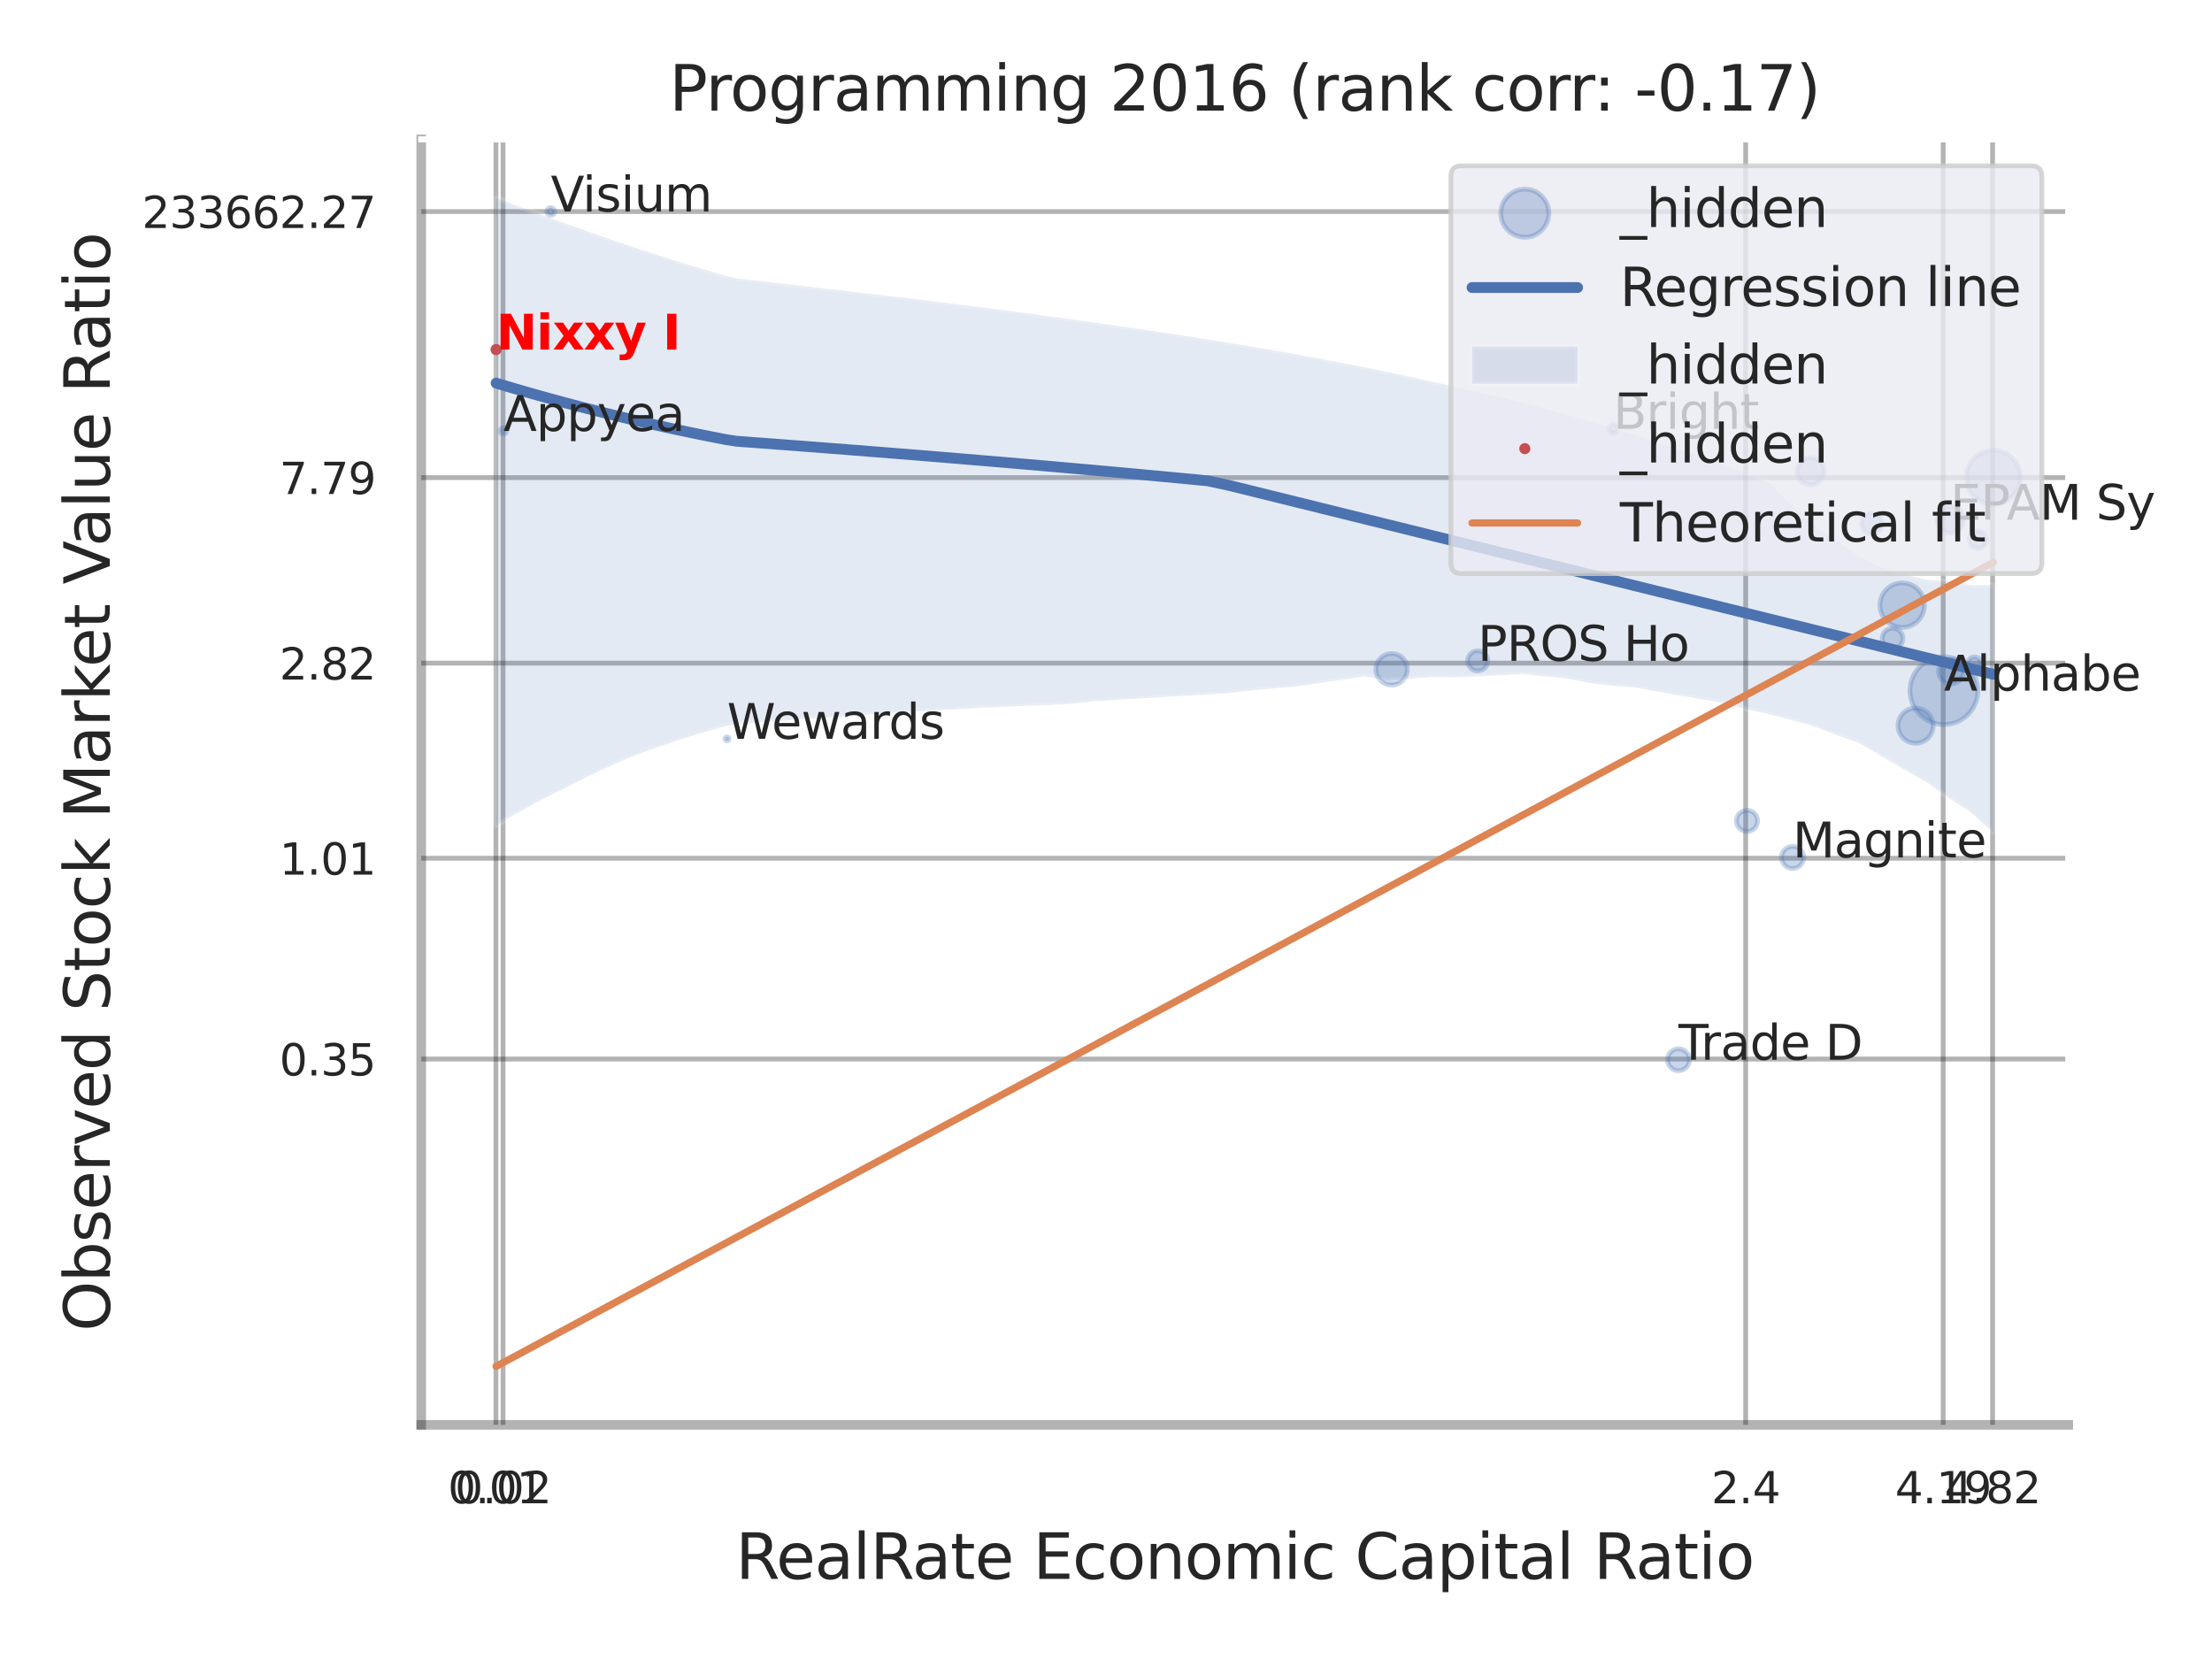 <?xml version="1.0" encoding="utf-8" standalone="no"?>
<!DOCTYPE svg PUBLIC "-//W3C//DTD SVG 1.1//EN"
  "http://www.w3.org/Graphics/SVG/1.1/DTD/svg11.dtd">
<svg xmlns:xlink="http://www.w3.org/1999/xlink" width="460.8pt" height="345.6pt" viewBox="0 0 460.8 345.6" xmlns="http://www.w3.org/2000/svg" version="1.1">
 <defs>
  <style type="text/css">*{stroke-linejoin: round; stroke-linecap: butt}</style>
 </defs>
 <g id="figure_1">
  <g id="patch_1">
   <path d="M 0 345.6 
L 460.8 345.6 
L 460.8 0 
L 0 0 
z
" style="fill: #ffffff"/>
  </g>
  <g id="axes_1">
   <g id="patch_2">
    <path d="M 87.75 296.82 
L 430.856 296.82 
L 430.856 29.04 
L 87.75 29.04 
z
" style="fill: #ffffff"/>
   </g>
   <g id="matplotlib.axis_1">
    <g id="xtick_1">
     <g id="line2d_1">
      <path d="M 103.317 296.82 
L 103.317 29.04 
" clip-path="url(#pee85e36ceb)" style="fill: none; stroke: #000000; stroke-opacity: 0.3; stroke-linecap: round"/>
     </g>
     <g id="text_1">
      <!-- 0.01 -->
      <g style="fill: #262626" transform="translate(93.298 313.159) scale(0.09 -0.09)">
       <defs>
        <path id="DejaVuSans-30" d="M 2034 4250 
Q 1547 4250 1301 3770 
Q 1056 3291 1056 2328 
Q 1056 1369 1301 889 
Q 1547 409 2034 409 
Q 2525 409 2770 889 
Q 3016 1369 3016 2328 
Q 3016 3291 2770 3770 
Q 2525 4250 2034 4250 
z
M 2034 4750 
Q 2819 4750 3233 4129 
Q 3647 3509 3647 2328 
Q 3647 1150 3233 529 
Q 2819 -91 2034 -91 
Q 1250 -91 836 529 
Q 422 1150 422 2328 
Q 422 3509 836 4129 
Q 1250 4750 2034 4750 
z
" transform="scale(0.016)"/>
        <path id="DejaVuSans-2e" d="M 684 794 
L 1344 794 
L 1344 0 
L 684 0 
L 684 794 
z
" transform="scale(0.016)"/>
        <path id="DejaVuSans-31" d="M 794 531 
L 1825 531 
L 1825 4091 
L 703 3866 
L 703 4441 
L 1819 4666 
L 2450 4666 
L 2450 531 
L 3481 531 
L 3481 0 
L 794 0 
L 794 531 
z
" transform="scale(0.016)"/>
       </defs>
       <use xlink:href="#DejaVuSans-30"/>
       <use xlink:href="#DejaVuSans-2e" transform="translate(63.623 0)"/>
       <use xlink:href="#DejaVuSans-30" transform="translate(95.41 0)"/>
       <use xlink:href="#DejaVuSans-31" transform="translate(159.033 0)"/>
      </g>
     </g>
    </g>
    <g id="xtick_2">
     <g id="line2d_2">
      <path d="M 104.793 296.82 
L 104.793 29.04 
" clip-path="url(#pee85e36ceb)" style="fill: none; stroke: #000000; stroke-opacity: 0.3; stroke-linecap: round"/>
     </g>
     <g id="text_2">
      <!-- 0.02 -->
      <g style="fill: #262626" transform="translate(94.774 313.159) scale(0.09 -0.09)">
       <defs>
        <path id="DejaVuSans-32" d="M 1228 531 
L 3431 531 
L 3431 0 
L 469 0 
L 469 531 
Q 828 903 1448 1529 
Q 2069 2156 2228 2338 
Q 2531 2678 2651 2914 
Q 2772 3150 2772 3378 
Q 2772 3750 2511 3984 
Q 2250 4219 1831 4219 
Q 1534 4219 1204 4116 
Q 875 4013 500 3803 
L 500 4441 
Q 881 4594 1212 4672 
Q 1544 4750 1819 4750 
Q 2544 4750 2975 4387 
Q 3406 4025 3406 3419 
Q 3406 3131 3298 2873 
Q 3191 2616 2906 2266 
Q 2828 2175 2409 1742 
Q 1991 1309 1228 531 
z
" transform="scale(0.016)"/>
       </defs>
       <use xlink:href="#DejaVuSans-30"/>
       <use xlink:href="#DejaVuSans-2e" transform="translate(63.623 0)"/>
       <use xlink:href="#DejaVuSans-30" transform="translate(95.41 0)"/>
       <use xlink:href="#DejaVuSans-32" transform="translate(159.033 0)"/>
      </g>
     </g>
    </g>
    <g id="xtick_3">
     <g id="line2d_3">
      <path d="M 363.653 296.82 
L 363.653 29.04 
" clip-path="url(#pee85e36ceb)" style="fill: none; stroke: #000000; stroke-opacity: 0.3; stroke-linecap: round"/>
     </g>
     <g id="text_3">
      <!-- 2.4 -->
      <g style="fill: #262626" transform="translate(356.497 313.159) scale(0.09 -0.09)">
       <defs>
        <path id="DejaVuSans-34" d="M 2419 4116 
L 825 1625 
L 2419 1625 
L 2419 4116 
z
M 2253 4666 
L 3047 4666 
L 3047 1625 
L 3713 1625 
L 3713 1100 
L 3047 1100 
L 3047 0 
L 2419 0 
L 2419 1100 
L 313 1100 
L 313 1709 
L 2253 4666 
z
" transform="scale(0.016)"/>
       </defs>
       <use xlink:href="#DejaVuSans-32"/>
       <use xlink:href="#DejaVuSans-2e" transform="translate(63.623 0)"/>
       <use xlink:href="#DejaVuSans-34" transform="translate(95.41 0)"/>
      </g>
     </g>
    </g>
    <g id="xtick_4">
     <g id="line2d_4">
      <path d="M 404.803 296.82 
L 404.803 29.04 
" clip-path="url(#pee85e36ceb)" style="fill: none; stroke: #000000; stroke-opacity: 0.3; stroke-linecap: round"/>
     </g>
     <g id="text_4">
      <!-- 4.19 -->
      <g style="fill: #262626" transform="translate(394.783 313.159) scale(0.09 -0.09)">
       <defs>
        <path id="DejaVuSans-39" d="M 703 97 
L 703 672 
Q 941 559 1184 500 
Q 1428 441 1663 441 
Q 2288 441 2617 861 
Q 2947 1281 2994 2138 
Q 2813 1869 2534 1725 
Q 2256 1581 1919 1581 
Q 1219 1581 811 2004 
Q 403 2428 403 3163 
Q 403 3881 828 4315 
Q 1253 4750 1959 4750 
Q 2769 4750 3195 4129 
Q 3622 3509 3622 2328 
Q 3622 1225 3098 567 
Q 2575 -91 1691 -91 
Q 1453 -91 1209 -44 
Q 966 3 703 97 
z
M 1959 2075 
Q 2384 2075 2632 2365 
Q 2881 2656 2881 3163 
Q 2881 3666 2632 3958 
Q 2384 4250 1959 4250 
Q 1534 4250 1286 3958 
Q 1038 3666 1038 3163 
Q 1038 2656 1286 2365 
Q 1534 2075 1959 2075 
z
" transform="scale(0.016)"/>
       </defs>
       <use xlink:href="#DejaVuSans-34"/>
       <use xlink:href="#DejaVuSans-2e" transform="translate(63.623 0)"/>
       <use xlink:href="#DejaVuSans-31" transform="translate(95.41 0)"/>
       <use xlink:href="#DejaVuSans-39" transform="translate(159.033 0)"/>
      </g>
     </g>
    </g>
    <g id="xtick_5">
     <g id="line2d_5">
      <path d="M 415.09 296.82 
L 415.09 29.04 
" clip-path="url(#pee85e36ceb)" style="fill: none; stroke: #000000; stroke-opacity: 0.3; stroke-linecap: round"/>
     </g>
     <g id="text_5">
      <!-- 4.82 -->
      <g style="fill: #262626" transform="translate(405.071 313.159) scale(0.09 -0.09)">
       <defs>
        <path id="DejaVuSans-38" d="M 2034 2216 
Q 1584 2216 1326 1975 
Q 1069 1734 1069 1313 
Q 1069 891 1326 650 
Q 1584 409 2034 409 
Q 2484 409 2743 651 
Q 3003 894 3003 1313 
Q 3003 1734 2745 1975 
Q 2488 2216 2034 2216 
z
M 1403 2484 
Q 997 2584 770 2862 
Q 544 3141 544 3541 
Q 544 4100 942 4425 
Q 1341 4750 2034 4750 
Q 2731 4750 3128 4425 
Q 3525 4100 3525 3541 
Q 3525 3141 3298 2862 
Q 3072 2584 2669 2484 
Q 3125 2378 3379 2068 
Q 3634 1759 3634 1313 
Q 3634 634 3220 271 
Q 2806 -91 2034 -91 
Q 1263 -91 848 271 
Q 434 634 434 1313 
Q 434 1759 690 2068 
Q 947 2378 1403 2484 
z
M 1172 3481 
Q 1172 3119 1398 2916 
Q 1625 2713 2034 2713 
Q 2441 2713 2670 2916 
Q 2900 3119 2900 3481 
Q 2900 3844 2670 4047 
Q 2441 4250 2034 4250 
Q 1625 4250 1398 4047 
Q 1172 3844 1172 3481 
z
" transform="scale(0.016)"/>
       </defs>
       <use xlink:href="#DejaVuSans-34"/>
       <use xlink:href="#DejaVuSans-2e" transform="translate(63.623 0)"/>
       <use xlink:href="#DejaVuSans-38" transform="translate(95.41 0)"/>
       <use xlink:href="#DejaVuSans-32" transform="translate(159.033 0)"/>
      </g>
     </g>
    </g>
    <g id="xtick_6"/>
    <g id="xtick_7"/>
    <g id="text_6">
     <!-- RealRate Economic Capital Ratio -->
     <g style="fill: #262626" transform="translate(153.249 328.908) scale(0.13 -0.13)">
      <defs>
       <path id="DejaVuSans-52" d="M 2841 2188 
Q 3044 2119 3236 1894 
Q 3428 1669 3622 1275 
L 4263 0 
L 3584 0 
L 2988 1197 
Q 2756 1666 2539 1819 
Q 2322 1972 1947 1972 
L 1259 1972 
L 1259 0 
L 628 0 
L 628 4666 
L 2053 4666 
Q 2853 4666 3247 4331 
Q 3641 3997 3641 3322 
Q 3641 2881 3436 2590 
Q 3231 2300 2841 2188 
z
M 1259 4147 
L 1259 2491 
L 2053 2491 
Q 2509 2491 2742 2702 
Q 2975 2913 2975 3322 
Q 2975 3731 2742 3939 
Q 2509 4147 2053 4147 
L 1259 4147 
z
" transform="scale(0.016)"/>
       <path id="DejaVuSans-65" d="M 3597 1894 
L 3597 1613 
L 953 1613 
Q 991 1019 1311 708 
Q 1631 397 2203 397 
Q 2534 397 2845 478 
Q 3156 559 3463 722 
L 3463 178 
Q 3153 47 2828 -22 
Q 2503 -91 2169 -91 
Q 1331 -91 842 396 
Q 353 884 353 1716 
Q 353 2575 817 3079 
Q 1281 3584 2069 3584 
Q 2775 3584 3186 3129 
Q 3597 2675 3597 1894 
z
M 3022 2063 
Q 3016 2534 2758 2815 
Q 2500 3097 2075 3097 
Q 1594 3097 1305 2825 
Q 1016 2553 972 2059 
L 3022 2063 
z
" transform="scale(0.016)"/>
       <path id="DejaVuSans-61" d="M 2194 1759 
Q 1497 1759 1228 1600 
Q 959 1441 959 1056 
Q 959 750 1161 570 
Q 1363 391 1709 391 
Q 2188 391 2477 730 
Q 2766 1069 2766 1631 
L 2766 1759 
L 2194 1759 
z
M 3341 1997 
L 3341 0 
L 2766 0 
L 2766 531 
Q 2569 213 2275 61 
Q 1981 -91 1556 -91 
Q 1019 -91 701 211 
Q 384 513 384 1019 
Q 384 1609 779 1909 
Q 1175 2209 1959 2209 
L 2766 2209 
L 2766 2266 
Q 2766 2663 2505 2880 
Q 2244 3097 1772 3097 
Q 1472 3097 1187 3025 
Q 903 2953 641 2809 
L 641 3341 
Q 956 3463 1253 3523 
Q 1550 3584 1831 3584 
Q 2591 3584 2966 3190 
Q 3341 2797 3341 1997 
z
" transform="scale(0.016)"/>
       <path id="DejaVuSans-6c" d="M 603 4863 
L 1178 4863 
L 1178 0 
L 603 0 
L 603 4863 
z
" transform="scale(0.016)"/>
       <path id="DejaVuSans-74" d="M 1172 4494 
L 1172 3500 
L 2356 3500 
L 2356 3053 
L 1172 3053 
L 1172 1153 
Q 1172 725 1289 603 
Q 1406 481 1766 481 
L 2356 481 
L 2356 0 
L 1766 0 
Q 1100 0 847 248 
Q 594 497 594 1153 
L 594 3053 
L 172 3053 
L 172 3500 
L 594 3500 
L 594 4494 
L 1172 4494 
z
" transform="scale(0.016)"/>
       <path id="DejaVuSans-20" transform="scale(0.016)"/>
       <path id="DejaVuSans-45" d="M 628 4666 
L 3578 4666 
L 3578 4134 
L 1259 4134 
L 1259 2753 
L 3481 2753 
L 3481 2222 
L 1259 2222 
L 1259 531 
L 3634 531 
L 3634 0 
L 628 0 
L 628 4666 
z
" transform="scale(0.016)"/>
       <path id="DejaVuSans-63" d="M 3122 3366 
L 3122 2828 
Q 2878 2963 2633 3030 
Q 2388 3097 2138 3097 
Q 1578 3097 1268 2742 
Q 959 2388 959 1747 
Q 959 1106 1268 751 
Q 1578 397 2138 397 
Q 2388 397 2633 464 
Q 2878 531 3122 666 
L 3122 134 
Q 2881 22 2623 -34 
Q 2366 -91 2075 -91 
Q 1284 -91 818 406 
Q 353 903 353 1747 
Q 353 2603 823 3093 
Q 1294 3584 2113 3584 
Q 2378 3584 2631 3529 
Q 2884 3475 3122 3366 
z
" transform="scale(0.016)"/>
       <path id="DejaVuSans-6f" d="M 1959 3097 
Q 1497 3097 1228 2736 
Q 959 2375 959 1747 
Q 959 1119 1226 758 
Q 1494 397 1959 397 
Q 2419 397 2687 759 
Q 2956 1122 2956 1747 
Q 2956 2369 2687 2733 
Q 2419 3097 1959 3097 
z
M 1959 3584 
Q 2709 3584 3137 3096 
Q 3566 2609 3566 1747 
Q 3566 888 3137 398 
Q 2709 -91 1959 -91 
Q 1206 -91 779 398 
Q 353 888 353 1747 
Q 353 2609 779 3096 
Q 1206 3584 1959 3584 
z
" transform="scale(0.016)"/>
       <path id="DejaVuSans-6e" d="M 3513 2113 
L 3513 0 
L 2938 0 
L 2938 2094 
Q 2938 2591 2744 2837 
Q 2550 3084 2163 3084 
Q 1697 3084 1428 2787 
Q 1159 2491 1159 1978 
L 1159 0 
L 581 0 
L 581 3500 
L 1159 3500 
L 1159 2956 
Q 1366 3272 1645 3428 
Q 1925 3584 2291 3584 
Q 2894 3584 3203 3211 
Q 3513 2838 3513 2113 
z
" transform="scale(0.016)"/>
       <path id="DejaVuSans-6d" d="M 3328 2828 
Q 3544 3216 3844 3400 
Q 4144 3584 4550 3584 
Q 5097 3584 5394 3201 
Q 5691 2819 5691 2113 
L 5691 0 
L 5113 0 
L 5113 2094 
Q 5113 2597 4934 2840 
Q 4756 3084 4391 3084 
Q 3944 3084 3684 2787 
Q 3425 2491 3425 1978 
L 3425 0 
L 2847 0 
L 2847 2094 
Q 2847 2600 2669 2842 
Q 2491 3084 2119 3084 
Q 1678 3084 1418 2786 
Q 1159 2488 1159 1978 
L 1159 0 
L 581 0 
L 581 3500 
L 1159 3500 
L 1159 2956 
Q 1356 3278 1631 3431 
Q 1906 3584 2284 3584 
Q 2666 3584 2933 3390 
Q 3200 3197 3328 2828 
z
" transform="scale(0.016)"/>
       <path id="DejaVuSans-69" d="M 603 3500 
L 1178 3500 
L 1178 0 
L 603 0 
L 603 3500 
z
M 603 4863 
L 1178 4863 
L 1178 4134 
L 603 4134 
L 603 4863 
z
" transform="scale(0.016)"/>
       <path id="DejaVuSans-43" d="M 4122 4306 
L 4122 3641 
Q 3803 3938 3442 4084 
Q 3081 4231 2675 4231 
Q 1875 4231 1450 3742 
Q 1025 3253 1025 2328 
Q 1025 1406 1450 917 
Q 1875 428 2675 428 
Q 3081 428 3442 575 
Q 3803 722 4122 1019 
L 4122 359 
Q 3791 134 3420 21 
Q 3050 -91 2638 -91 
Q 1578 -91 968 557 
Q 359 1206 359 2328 
Q 359 3453 968 4101 
Q 1578 4750 2638 4750 
Q 3056 4750 3426 4639 
Q 3797 4528 4122 4306 
z
" transform="scale(0.016)"/>
       <path id="DejaVuSans-70" d="M 1159 525 
L 1159 -1331 
L 581 -1331 
L 581 3500 
L 1159 3500 
L 1159 2969 
Q 1341 3281 1617 3432 
Q 1894 3584 2278 3584 
Q 2916 3584 3314 3078 
Q 3713 2572 3713 1747 
Q 3713 922 3314 415 
Q 2916 -91 2278 -91 
Q 1894 -91 1617 61 
Q 1341 213 1159 525 
z
M 3116 1747 
Q 3116 2381 2855 2742 
Q 2594 3103 2138 3103 
Q 1681 3103 1420 2742 
Q 1159 2381 1159 1747 
Q 1159 1113 1420 752 
Q 1681 391 2138 391 
Q 2594 391 2855 752 
Q 3116 1113 3116 1747 
z
" transform="scale(0.016)"/>
      </defs>
      <use xlink:href="#DejaVuSans-52"/>
      <use xlink:href="#DejaVuSans-65" transform="translate(64.982 0)"/>
      <use xlink:href="#DejaVuSans-61" transform="translate(126.506 0)"/>
      <use xlink:href="#DejaVuSans-6c" transform="translate(187.785 0)"/>
      <use xlink:href="#DejaVuSans-52" transform="translate(215.568 0)"/>
      <use xlink:href="#DejaVuSans-61" transform="translate(282.801 0)"/>
      <use xlink:href="#DejaVuSans-74" transform="translate(344.08 0)"/>
      <use xlink:href="#DejaVuSans-65" transform="translate(383.289 0)"/>
      <use xlink:href="#DejaVuSans-20" transform="translate(444.812 0)"/>
      <use xlink:href="#DejaVuSans-45" transform="translate(476.6 0)"/>
      <use xlink:href="#DejaVuSans-63" transform="translate(539.783 0)"/>
      <use xlink:href="#DejaVuSans-6f" transform="translate(594.764 0)"/>
      <use xlink:href="#DejaVuSans-6e" transform="translate(655.945 0)"/>
      <use xlink:href="#DejaVuSans-6f" transform="translate(719.324 0)"/>
      <use xlink:href="#DejaVuSans-6d" transform="translate(780.506 0)"/>
      <use xlink:href="#DejaVuSans-69" transform="translate(877.918 0)"/>
      <use xlink:href="#DejaVuSans-63" transform="translate(905.701 0)"/>
      <use xlink:href="#DejaVuSans-20" transform="translate(960.682 0)"/>
      <use xlink:href="#DejaVuSans-43" transform="translate(992.469 0)"/>
      <use xlink:href="#DejaVuSans-61" transform="translate(1062.293 0)"/>
      <use xlink:href="#DejaVuSans-70" transform="translate(1123.572 0)"/>
      <use xlink:href="#DejaVuSans-69" transform="translate(1187.049 0)"/>
      <use xlink:href="#DejaVuSans-74" transform="translate(1214.832 0)"/>
      <use xlink:href="#DejaVuSans-61" transform="translate(1254.041 0)"/>
      <use xlink:href="#DejaVuSans-6c" transform="translate(1315.32 0)"/>
      <use xlink:href="#DejaVuSans-20" transform="translate(1343.104 0)"/>
      <use xlink:href="#DejaVuSans-52" transform="translate(1374.891 0)"/>
      <use xlink:href="#DejaVuSans-61" transform="translate(1442.123 0)"/>
      <use xlink:href="#DejaVuSans-74" transform="translate(1503.402 0)"/>
      <use xlink:href="#DejaVuSans-69" transform="translate(1542.611 0)"/>
      <use xlink:href="#DejaVuSans-6f" transform="translate(1570.395 0)"/>
     </g>
    </g>
   </g>
   <g id="matplotlib.axis_2">
    <g id="ytick_1">
     <g id="line2d_6">
      <path d="M 87.75 220.619 
L 430.856 220.619 
" clip-path="url(#pee85e36ceb)" style="fill: none; stroke: #000000; stroke-opacity: 0.3; stroke-linecap: round"/>
     </g>
     <g id="text_7">
      <!-- 0.35 -->
      <g style="fill: #262626" transform="translate(58.211 224.038) scale(0.09 -0.09)">
       <defs>
        <path id="DejaVuSans-33" d="M 2597 2516 
Q 3050 2419 3304 2112 
Q 3559 1806 3559 1356 
Q 3559 666 3084 287 
Q 2609 -91 1734 -91 
Q 1441 -91 1130 -33 
Q 819 25 488 141 
L 488 750 
Q 750 597 1062 519 
Q 1375 441 1716 441 
Q 2309 441 2620 675 
Q 2931 909 2931 1356 
Q 2931 1769 2642 2001 
Q 2353 2234 1838 2234 
L 1294 2234 
L 1294 2753 
L 1863 2753 
Q 2328 2753 2575 2939 
Q 2822 3125 2822 3475 
Q 2822 3834 2567 4026 
Q 2313 4219 1838 4219 
Q 1578 4219 1281 4162 
Q 984 4106 628 3988 
L 628 4550 
Q 988 4650 1302 4700 
Q 1616 4750 1894 4750 
Q 2613 4750 3031 4423 
Q 3450 4097 3450 3541 
Q 3450 3153 3228 2886 
Q 3006 2619 2597 2516 
z
" transform="scale(0.016)"/>
        <path id="DejaVuSans-35" d="M 691 4666 
L 3169 4666 
L 3169 4134 
L 1269 4134 
L 1269 2991 
Q 1406 3038 1543 3061 
Q 1681 3084 1819 3084 
Q 2600 3084 3056 2656 
Q 3513 2228 3513 1497 
Q 3513 744 3044 326 
Q 2575 -91 1722 -91 
Q 1428 -91 1123 -41 
Q 819 9 494 109 
L 494 744 
Q 775 591 1075 516 
Q 1375 441 1709 441 
Q 2250 441 2565 725 
Q 2881 1009 2881 1497 
Q 2881 1984 2565 2268 
Q 2250 2553 1709 2553 
Q 1456 2553 1204 2497 
Q 953 2441 691 2322 
L 691 4666 
z
" transform="scale(0.016)"/>
       </defs>
       <use xlink:href="#DejaVuSans-30"/>
       <use xlink:href="#DejaVuSans-2e" transform="translate(63.623 0)"/>
       <use xlink:href="#DejaVuSans-33" transform="translate(95.41 0)"/>
       <use xlink:href="#DejaVuSans-35" transform="translate(159.033 0)"/>
      </g>
     </g>
    </g>
    <g id="ytick_2">
     <g id="line2d_7">
      <path d="M 87.75 178.788 
L 430.856 178.788 
" clip-path="url(#pee85e36ceb)" style="fill: none; stroke: #000000; stroke-opacity: 0.3; stroke-linecap: round"/>
     </g>
     <g id="text_8">
      <!-- 1.01 -->
      <g style="fill: #262626" transform="translate(58.211 182.207) scale(0.09 -0.09)">
       <use xlink:href="#DejaVuSans-31"/>
       <use xlink:href="#DejaVuSans-2e" transform="translate(63.623 0)"/>
       <use xlink:href="#DejaVuSans-30" transform="translate(95.41 0)"/>
       <use xlink:href="#DejaVuSans-31" transform="translate(159.033 0)"/>
      </g>
     </g>
    </g>
    <g id="ytick_3">
     <g id="line2d_8">
      <path d="M 87.75 138.141 
L 430.856 138.141 
" clip-path="url(#pee85e36ceb)" style="fill: none; stroke: #000000; stroke-opacity: 0.3; stroke-linecap: round"/>
     </g>
     <g id="text_9">
      <!-- 2.82 -->
      <g style="fill: #262626" transform="translate(58.211 141.56) scale(0.09 -0.09)">
       <use xlink:href="#DejaVuSans-32"/>
       <use xlink:href="#DejaVuSans-2e" transform="translate(63.623 0)"/>
       <use xlink:href="#DejaVuSans-38" transform="translate(95.41 0)"/>
       <use xlink:href="#DejaVuSans-32" transform="translate(159.033 0)"/>
      </g>
     </g>
    </g>
    <g id="ytick_4">
     <g id="line2d_9">
      <path d="M 87.75 99.495 
L 430.856 99.495 
" clip-path="url(#pee85e36ceb)" style="fill: none; stroke: #000000; stroke-opacity: 0.3; stroke-linecap: round"/>
     </g>
     <g id="text_10">
      <!-- 7.79 -->
      <g style="fill: #262626" transform="translate(58.211 102.914) scale(0.09 -0.09)">
       <defs>
        <path id="DejaVuSans-37" d="M 525 4666 
L 3525 4666 
L 3525 4397 
L 1831 0 
L 1172 0 
L 2766 4134 
L 525 4134 
L 525 4666 
z
" transform="scale(0.016)"/>
       </defs>
       <use xlink:href="#DejaVuSans-37"/>
       <use xlink:href="#DejaVuSans-2e" transform="translate(63.623 0)"/>
       <use xlink:href="#DejaVuSans-37" transform="translate(95.41 0)"/>
       <use xlink:href="#DejaVuSans-39" transform="translate(159.033 0)"/>
      </g>
     </g>
    </g>
    <g id="ytick_5">
     <g id="line2d_10">
      <path d="M 87.75 44.07 
L 430.856 44.07 
" clip-path="url(#pee85e36ceb)" style="fill: none; stroke: #000000; stroke-opacity: 0.3; stroke-linecap: round"/>
     </g>
     <g id="text_11">
      <!-- 233662.27 -->
      <g style="fill: #262626" transform="translate(29.58 47.489) scale(0.09 -0.09)">
       <defs>
        <path id="DejaVuSans-36" d="M 2113 2584 
Q 1688 2584 1439 2293 
Q 1191 2003 1191 1497 
Q 1191 994 1439 701 
Q 1688 409 2113 409 
Q 2538 409 2786 701 
Q 3034 994 3034 1497 
Q 3034 2003 2786 2293 
Q 2538 2584 2113 2584 
z
M 3366 4563 
L 3366 3988 
Q 3128 4100 2886 4159 
Q 2644 4219 2406 4219 
Q 1781 4219 1451 3797 
Q 1122 3375 1075 2522 
Q 1259 2794 1537 2939 
Q 1816 3084 2150 3084 
Q 2853 3084 3261 2657 
Q 3669 2231 3669 1497 
Q 3669 778 3244 343 
Q 2819 -91 2113 -91 
Q 1303 -91 875 529 
Q 447 1150 447 2328 
Q 447 3434 972 4092 
Q 1497 4750 2381 4750 
Q 2619 4750 2861 4703 
Q 3103 4656 3366 4563 
z
" transform="scale(0.016)"/>
       </defs>
       <use xlink:href="#DejaVuSans-32"/>
       <use xlink:href="#DejaVuSans-33" transform="translate(63.623 0)"/>
       <use xlink:href="#DejaVuSans-33" transform="translate(127.246 0)"/>
       <use xlink:href="#DejaVuSans-36" transform="translate(190.869 0)"/>
       <use xlink:href="#DejaVuSans-36" transform="translate(254.492 0)"/>
       <use xlink:href="#DejaVuSans-32" transform="translate(318.115 0)"/>
       <use xlink:href="#DejaVuSans-2e" transform="translate(381.738 0)"/>
       <use xlink:href="#DejaVuSans-32" transform="translate(413.525 0)"/>
       <use xlink:href="#DejaVuSans-37" transform="translate(477.148 0)"/>
      </g>
     </g>
    </g>
    <g id="ytick_6"/>
    <g id="ytick_7"/>
    <g id="ytick_8"/>
    <g id="ytick_9"/>
    <g id="text_12">
     <!-- Observed Stock Market Value Ratio -->
     <g style="fill: #262626" transform="translate(22.876 277.332) rotate(-90) scale(0.13 -0.13)">
      <defs>
       <path id="DejaVuSans-4f" d="M 2522 4238 
Q 1834 4238 1429 3725 
Q 1025 3213 1025 2328 
Q 1025 1447 1429 934 
Q 1834 422 2522 422 
Q 3209 422 3611 934 
Q 4013 1447 4013 2328 
Q 4013 3213 3611 3725 
Q 3209 4238 2522 4238 
z
M 2522 4750 
Q 3503 4750 4090 4092 
Q 4678 3434 4678 2328 
Q 4678 1225 4090 567 
Q 3503 -91 2522 -91 
Q 1538 -91 948 565 
Q 359 1222 359 2328 
Q 359 3434 948 4092 
Q 1538 4750 2522 4750 
z
" transform="scale(0.016)"/>
       <path id="DejaVuSans-62" d="M 3116 1747 
Q 3116 2381 2855 2742 
Q 2594 3103 2138 3103 
Q 1681 3103 1420 2742 
Q 1159 2381 1159 1747 
Q 1159 1113 1420 752 
Q 1681 391 2138 391 
Q 2594 391 2855 752 
Q 3116 1113 3116 1747 
z
M 1159 2969 
Q 1341 3281 1617 3432 
Q 1894 3584 2278 3584 
Q 2916 3584 3314 3078 
Q 3713 2572 3713 1747 
Q 3713 922 3314 415 
Q 2916 -91 2278 -91 
Q 1894 -91 1617 61 
Q 1341 213 1159 525 
L 1159 0 
L 581 0 
L 581 4863 
L 1159 4863 
L 1159 2969 
z
" transform="scale(0.016)"/>
       <path id="DejaVuSans-73" d="M 2834 3397 
L 2834 2853 
Q 2591 2978 2328 3040 
Q 2066 3103 1784 3103 
Q 1356 3103 1142 2972 
Q 928 2841 928 2578 
Q 928 2378 1081 2264 
Q 1234 2150 1697 2047 
L 1894 2003 
Q 2506 1872 2764 1633 
Q 3022 1394 3022 966 
Q 3022 478 2636 193 
Q 2250 -91 1575 -91 
Q 1294 -91 989 -36 
Q 684 19 347 128 
L 347 722 
Q 666 556 975 473 
Q 1284 391 1588 391 
Q 1994 391 2212 530 
Q 2431 669 2431 922 
Q 2431 1156 2273 1281 
Q 2116 1406 1581 1522 
L 1381 1569 
Q 847 1681 609 1914 
Q 372 2147 372 2553 
Q 372 3047 722 3315 
Q 1072 3584 1716 3584 
Q 2034 3584 2315 3537 
Q 2597 3491 2834 3397 
z
" transform="scale(0.016)"/>
       <path id="DejaVuSans-72" d="M 2631 2963 
Q 2534 3019 2420 3045 
Q 2306 3072 2169 3072 
Q 1681 3072 1420 2755 
Q 1159 2438 1159 1844 
L 1159 0 
L 581 0 
L 581 3500 
L 1159 3500 
L 1159 2956 
Q 1341 3275 1631 3429 
Q 1922 3584 2338 3584 
Q 2397 3584 2469 3576 
Q 2541 3569 2628 3553 
L 2631 2963 
z
" transform="scale(0.016)"/>
       <path id="DejaVuSans-76" d="M 191 3500 
L 800 3500 
L 1894 563 
L 2988 3500 
L 3597 3500 
L 2284 0 
L 1503 0 
L 191 3500 
z
" transform="scale(0.016)"/>
       <path id="DejaVuSans-64" d="M 2906 2969 
L 2906 4863 
L 3481 4863 
L 3481 0 
L 2906 0 
L 2906 525 
Q 2725 213 2448 61 
Q 2172 -91 1784 -91 
Q 1150 -91 751 415 
Q 353 922 353 1747 
Q 353 2572 751 3078 
Q 1150 3584 1784 3584 
Q 2172 3584 2448 3432 
Q 2725 3281 2906 2969 
z
M 947 1747 
Q 947 1113 1208 752 
Q 1469 391 1925 391 
Q 2381 391 2643 752 
Q 2906 1113 2906 1747 
Q 2906 2381 2643 2742 
Q 2381 3103 1925 3103 
Q 1469 3103 1208 2742 
Q 947 2381 947 1747 
z
" transform="scale(0.016)"/>
       <path id="DejaVuSans-53" d="M 3425 4513 
L 3425 3897 
Q 3066 4069 2747 4153 
Q 2428 4238 2131 4238 
Q 1616 4238 1336 4038 
Q 1056 3838 1056 3469 
Q 1056 3159 1242 3001 
Q 1428 2844 1947 2747 
L 2328 2669 
Q 3034 2534 3370 2195 
Q 3706 1856 3706 1288 
Q 3706 609 3251 259 
Q 2797 -91 1919 -91 
Q 1588 -91 1214 -16 
Q 841 59 441 206 
L 441 856 
Q 825 641 1194 531 
Q 1563 422 1919 422 
Q 2459 422 2753 634 
Q 3047 847 3047 1241 
Q 3047 1584 2836 1778 
Q 2625 1972 2144 2069 
L 1759 2144 
Q 1053 2284 737 2584 
Q 422 2884 422 3419 
Q 422 4038 858 4394 
Q 1294 4750 2059 4750 
Q 2388 4750 2728 4690 
Q 3069 4631 3425 4513 
z
" transform="scale(0.016)"/>
       <path id="DejaVuSans-6b" d="M 581 4863 
L 1159 4863 
L 1159 1991 
L 2875 3500 
L 3609 3500 
L 1753 1863 
L 3688 0 
L 2938 0 
L 1159 1709 
L 1159 0 
L 581 0 
L 581 4863 
z
" transform="scale(0.016)"/>
       <path id="DejaVuSans-4d" d="M 628 4666 
L 1569 4666 
L 2759 1491 
L 3956 4666 
L 4897 4666 
L 4897 0 
L 4281 0 
L 4281 4097 
L 3078 897 
L 2444 897 
L 1241 4097 
L 1241 0 
L 628 0 
L 628 4666 
z
" transform="scale(0.016)"/>
       <path id="DejaVuSans-56" d="M 1831 0 
L 50 4666 
L 709 4666 
L 2188 738 
L 3669 4666 
L 4325 4666 
L 2547 0 
L 1831 0 
z
" transform="scale(0.016)"/>
       <path id="DejaVuSans-75" d="M 544 1381 
L 544 3500 
L 1119 3500 
L 1119 1403 
Q 1119 906 1312 657 
Q 1506 409 1894 409 
Q 2359 409 2629 706 
Q 2900 1003 2900 1516 
L 2900 3500 
L 3475 3500 
L 3475 0 
L 2900 0 
L 2900 538 
Q 2691 219 2414 64 
Q 2138 -91 1772 -91 
Q 1169 -91 856 284 
Q 544 659 544 1381 
z
M 1991 3584 
L 1991 3584 
z
" transform="scale(0.016)"/>
      </defs>
      <use xlink:href="#DejaVuSans-4f"/>
      <use xlink:href="#DejaVuSans-62" transform="translate(78.711 0)"/>
      <use xlink:href="#DejaVuSans-73" transform="translate(142.188 0)"/>
      <use xlink:href="#DejaVuSans-65" transform="translate(194.287 0)"/>
      <use xlink:href="#DejaVuSans-72" transform="translate(255.811 0)"/>
      <use xlink:href="#DejaVuSans-76" transform="translate(296.924 0)"/>
      <use xlink:href="#DejaVuSans-65" transform="translate(356.104 0)"/>
      <use xlink:href="#DejaVuSans-64" transform="translate(417.627 0)"/>
      <use xlink:href="#DejaVuSans-20" transform="translate(481.104 0)"/>
      <use xlink:href="#DejaVuSans-53" transform="translate(512.891 0)"/>
      <use xlink:href="#DejaVuSans-74" transform="translate(576.367 0)"/>
      <use xlink:href="#DejaVuSans-6f" transform="translate(615.576 0)"/>
      <use xlink:href="#DejaVuSans-63" transform="translate(676.758 0)"/>
      <use xlink:href="#DejaVuSans-6b" transform="translate(731.738 0)"/>
      <use xlink:href="#DejaVuSans-20" transform="translate(789.648 0)"/>
      <use xlink:href="#DejaVuSans-4d" transform="translate(821.436 0)"/>
      <use xlink:href="#DejaVuSans-61" transform="translate(907.715 0)"/>
      <use xlink:href="#DejaVuSans-72" transform="translate(968.994 0)"/>
      <use xlink:href="#DejaVuSans-6b" transform="translate(1010.107 0)"/>
      <use xlink:href="#DejaVuSans-65" transform="translate(1064.393 0)"/>
      <use xlink:href="#DejaVuSans-74" transform="translate(1125.916 0)"/>
      <use xlink:href="#DejaVuSans-20" transform="translate(1165.125 0)"/>
      <use xlink:href="#DejaVuSans-56" transform="translate(1196.912 0)"/>
      <use xlink:href="#DejaVuSans-61" transform="translate(1257.57 0)"/>
      <use xlink:href="#DejaVuSans-6c" transform="translate(1318.85 0)"/>
      <use xlink:href="#DejaVuSans-75" transform="translate(1346.633 0)"/>
      <use xlink:href="#DejaVuSans-65" transform="translate(1410.012 0)"/>
      <use xlink:href="#DejaVuSans-20" transform="translate(1471.535 0)"/>
      <use xlink:href="#DejaVuSans-52" transform="translate(1503.322 0)"/>
      <use xlink:href="#DejaVuSans-61" transform="translate(1570.555 0)"/>
      <use xlink:href="#DejaVuSans-74" transform="translate(1631.834 0)"/>
      <use xlink:href="#DejaVuSans-69" transform="translate(1671.043 0)"/>
      <use xlink:href="#DejaVuSans-6f" transform="translate(1698.826 0)"/>
     </g>
    </g>
   </g>
   <g id="PathCollection_1">
    <path d="M 411.307 139.572 
C 411.668 139.572 412.014 139.429 412.269 139.174 
C 412.525 138.919 412.668 138.572 412.668 138.211 
C 412.668 137.85 412.525 137.504 412.269 137.249 
C 412.014 136.993 411.668 136.85 411.307 136.85 
C 410.946 136.85 410.6 136.993 410.344 137.249 
C 410.089 137.504 409.946 137.85 409.946 138.211 
C 409.946 138.572 410.089 138.919 410.344 139.174 
C 410.6 139.429 410.946 139.572 411.307 139.572 
z
" clip-path="url(#pee85e36ceb)" style="fill: #4c72b0; fill-opacity: 0.3; stroke: #4c72b0; stroke-opacity: 0.3"/>
    <path d="M 377.179 101.006 
C 377.931 101.006 378.651 100.708 379.183 100.176 
C 379.714 99.645 380.013 98.924 380.013 98.173 
C 380.013 97.421 379.714 96.701 379.183 96.169 
C 378.651 95.638 377.931 95.339 377.179 95.339 
C 376.428 95.339 375.707 95.638 375.176 96.169 
C 374.644 96.701 374.346 97.421 374.346 98.173 
C 374.346 98.924 374.644 99.645 375.176 100.176 
C 375.707 100.708 376.428 101.006 377.179 101.006 
z
" clip-path="url(#pee85e36ceb)" style="fill: #4c72b0; fill-opacity: 0.3; stroke: #4c72b0; stroke-opacity: 0.3"/>
    <path d="M 289.895 142.697 
C 290.764 142.697 291.598 142.352 292.213 141.737 
C 292.827 141.123 293.173 140.289 293.173 139.42 
C 293.173 138.55 292.827 137.717 292.213 137.102 
C 291.598 136.487 290.764 136.142 289.895 136.142 
C 289.026 136.142 288.192 136.487 287.578 137.102 
C 286.963 137.717 286.618 138.55 286.618 139.42 
C 286.618 140.289 286.963 141.123 287.578 141.737 
C 288.192 142.352 289.026 142.697 289.895 142.697 
z
" clip-path="url(#pee85e36ceb)" style="fill: #4c72b0; fill-opacity: 0.3; stroke: #4c72b0; stroke-opacity: 0.3"/>
    <path d="M 396.269 130.703 
C 397.499 130.703 398.68 130.215 399.55 129.345 
C 400.42 128.474 400.909 127.294 400.909 126.064 
C 400.909 124.833 400.42 123.653 399.55 122.783 
C 398.68 121.913 397.499 121.424 396.269 121.424 
C 395.038 121.424 393.858 121.913 392.988 122.783 
C 392.118 123.653 391.629 124.833 391.629 126.064 
C 391.629 127.294 392.118 128.474 392.988 129.345 
C 393.858 130.215 395.038 130.703 396.269 130.703 
z
" clip-path="url(#pee85e36ceb)" style="fill: #4c72b0; fill-opacity: 0.3; stroke: #4c72b0; stroke-opacity: 0.3"/>
    <path d="M 114.733 44.863 
C 114.945 44.863 115.148 44.779 115.297 44.629 
C 115.447 44.48 115.531 44.277 115.531 44.066 
C 115.531 43.854 115.447 43.651 115.297 43.502 
C 115.148 43.352 114.945 43.268 114.733 43.268 
C 114.522 43.268 114.319 43.352 114.169 43.502 
C 114.02 43.651 113.936 43.854 113.936 44.066 
C 113.936 44.277 114.02 44.48 114.169 44.629 
C 114.319 44.779 114.522 44.863 114.733 44.863 
z
" clip-path="url(#pee85e36ceb)" style="fill: #4c72b0; fill-opacity: 0.3; stroke: #4c72b0; stroke-opacity: 0.3"/>
    <path d="M 394.253 135.173 
C 394.825 135.173 395.373 134.946 395.777 134.542 
C 396.181 134.138 396.408 133.59 396.408 133.019 
C 396.408 132.447 396.181 131.899 395.777 131.495 
C 395.373 131.091 394.825 130.864 394.253 130.864 
C 393.682 130.864 393.134 131.091 392.73 131.495 
C 392.326 131.899 392.099 132.447 392.099 133.019 
C 392.099 133.59 392.326 134.138 392.73 134.542 
C 393.134 134.946 393.682 135.173 394.253 135.173 
z
" clip-path="url(#pee85e36ceb)" style="fill: #4c72b0; fill-opacity: 0.3; stroke: #4c72b0; stroke-opacity: 0.3"/>
    <path d="M 406.443 142.474 
C 407.134 142.474 407.796 142.2 408.285 141.711 
C 408.773 141.223 409.047 140.561 409.047 139.87 
C 409.047 139.179 408.773 138.517 408.285 138.028 
C 407.796 137.54 407.134 137.266 406.443 137.266 
C 405.752 137.266 405.09 137.54 404.602 138.028 
C 404.113 138.517 403.839 139.179 403.839 139.87 
C 403.839 140.561 404.113 141.223 404.602 141.711 
C 405.09 142.2 405.752 142.474 406.443 142.474 
z
" clip-path="url(#pee85e36ceb)" style="fill: #4c72b0; fill-opacity: 0.3; stroke: #4c72b0; stroke-opacity: 0.3"/>
    <path d="M 363.93 173.21 
C 364.515 173.21 365.075 172.978 365.489 172.564 
C 365.902 172.151 366.134 171.591 366.134 171.006 
C 366.134 170.422 365.902 169.861 365.489 169.448 
C 365.075 169.035 364.515 168.803 363.93 168.803 
C 363.346 168.803 362.786 169.035 362.372 169.448 
C 361.959 169.861 361.727 170.422 361.727 171.006 
C 361.727 171.591 361.959 172.151 362.372 172.564 
C 362.786 172.978 363.346 173.21 363.93 173.21 
z
" clip-path="url(#pee85e36ceb)" style="fill: #4c72b0; fill-opacity: 0.3; stroke: #4c72b0; stroke-opacity: 0.3"/>
    <path d="M 412.054 114.229 
C 412.535 114.229 412.997 114.037 413.338 113.697 
C 413.678 113.357 413.869 112.895 413.869 112.413 
C 413.869 111.932 413.678 111.47 413.338 111.13 
C 412.997 110.789 412.535 110.598 412.054 110.598 
C 411.573 110.598 411.111 110.789 410.77 111.13 
C 410.43 111.47 410.239 111.932 410.239 112.413 
C 410.239 112.895 410.43 113.357 410.77 113.697 
C 411.111 114.037 411.573 114.229 412.054 114.229 
z
" clip-path="url(#pee85e36ceb)" style="fill: #4c72b0; fill-opacity: 0.3; stroke: #4c72b0; stroke-opacity: 0.3"/>
    <path d="M 415.26 105.092 
C 416.756 105.092 418.192 104.497 419.25 103.439 
C 420.308 102.381 420.902 100.946 420.902 99.45 
C 420.902 97.953 420.308 96.518 419.25 95.46 
C 418.192 94.402 416.756 93.807 415.26 93.807 
C 413.764 93.807 412.328 94.402 411.27 95.46 
C 410.212 96.518 409.618 97.953 409.618 99.45 
C 409.618 100.946 410.212 102.381 411.27 103.439 
C 412.328 104.497 413.764 105.092 415.26 105.092 
z
" clip-path="url(#pee85e36ceb)" style="fill: #4c72b0; fill-opacity: 0.3; stroke: #4c72b0; stroke-opacity: 0.3"/>
    <path d="M 389.952 111.243 
C 390.527 111.243 391.078 111.015 391.484 110.609 
C 391.891 110.203 392.119 109.651 392.119 109.077 
C 392.119 108.502 391.891 107.951 391.484 107.545 
C 391.078 107.138 390.527 106.91 389.952 106.91 
C 389.378 106.91 388.827 107.138 388.42 107.545 
C 388.014 107.951 387.786 108.502 387.786 109.077 
C 387.786 109.651 388.014 110.203 388.42 110.609 
C 388.827 111.015 389.378 111.243 389.952 111.243 
z
" clip-path="url(#pee85e36ceb)" style="fill: #4c72b0; fill-opacity: 0.3; stroke: #4c72b0; stroke-opacity: 0.3"/>
    <path d="M 406.274 111.046 
C 407.009 111.046 407.715 110.754 408.235 110.234 
C 408.755 109.714 409.047 109.009 409.047 108.273 
C 409.047 107.538 408.755 106.833 408.235 106.313 
C 407.715 105.793 407.009 105.501 406.274 105.501 
C 405.539 105.501 404.833 105.793 404.313 106.313 
C 403.794 106.833 403.501 107.538 403.501 108.273 
C 403.501 109.009 403.794 109.714 404.313 110.234 
C 404.833 110.754 405.539 111.046 406.274 111.046 
z
" clip-path="url(#pee85e36ceb)" style="fill: #4c72b0; fill-opacity: 0.3; stroke: #4c72b0; stroke-opacity: 0.3"/>
    <path d="M 307.841 139.774 
C 308.399 139.774 308.935 139.552 309.33 139.157 
C 309.725 138.762 309.947 138.226 309.947 137.667 
C 309.947 137.108 309.725 136.573 309.33 136.178 
C 308.935 135.782 308.399 135.561 307.841 135.561 
C 307.282 135.561 306.746 135.782 306.351 136.178 
C 305.956 136.573 305.734 137.108 305.734 137.667 
C 305.734 138.226 305.956 138.762 306.351 139.157 
C 306.746 139.552 307.282 139.774 307.841 139.774 
z
" clip-path="url(#pee85e36ceb)" style="fill: #4c72b0; fill-opacity: 0.3; stroke: #4c72b0; stroke-opacity: 0.3"/>
    <path d="M 103.346 73.486 
C 103.522 73.486 103.691 73.416 103.816 73.291 
C 103.94 73.167 104.01 72.998 104.01 72.821 
C 104.01 72.645 103.94 72.476 103.816 72.351 
C 103.691 72.227 103.522 72.157 103.346 72.157 
C 103.169 72.157 103 72.227 102.876 72.351 
C 102.751 72.476 102.681 72.645 102.681 72.821 
C 102.681 72.998 102.751 73.167 102.876 73.291 
C 103 73.416 103.169 73.486 103.346 73.486 
z
" clip-path="url(#pee85e36ceb)" style="fill: #4c72b0; fill-opacity: 0.3; stroke: #4c72b0; stroke-opacity: 0.3"/>
    <path d="M 336.051 90.204 
C 336.286 90.204 336.511 90.111 336.677 89.945 
C 336.842 89.779 336.936 89.554 336.936 89.32 
C 336.936 89.085 336.842 88.86 336.677 88.694 
C 336.511 88.528 336.286 88.435 336.051 88.435 
C 335.816 88.435 335.591 88.528 335.425 88.694 
C 335.259 88.86 335.166 89.085 335.166 89.32 
C 335.166 89.554 335.259 89.779 335.425 89.945 
C 335.591 90.111 335.816 90.204 336.051 90.204 
z
" clip-path="url(#pee85e36ceb)" style="fill: #4c72b0; fill-opacity: 0.3; stroke: #4c72b0; stroke-opacity: 0.3"/>
    <path d="M 104.853 90.465 
C 105.036 90.465 105.211 90.392 105.34 90.263 
C 105.47 90.134 105.542 89.959 105.542 89.776 
C 105.542 89.593 105.47 89.418 105.34 89.289 
C 105.211 89.16 105.036 89.087 104.853 89.087 
C 104.671 89.087 104.496 89.16 104.366 89.289 
C 104.237 89.418 104.165 89.593 104.165 89.776 
C 104.165 89.959 104.237 90.134 104.366 90.263 
C 104.496 90.392 104.671 90.465 104.853 90.465 
z
" clip-path="url(#pee85e36ceb)" style="fill: #4c72b0; fill-opacity: 0.3; stroke: #4c72b0; stroke-opacity: 0.3"/>
    <path d="M 373.437 180.918 
C 374.048 180.918 374.634 180.675 375.066 180.243 
C 375.498 179.811 375.741 179.225 375.741 178.614 
C 375.741 178.002 375.498 177.416 375.066 176.984 
C 374.634 176.552 374.048 176.309 373.437 176.309 
C 372.826 176.309 372.239 176.552 371.807 176.984 
C 371.375 177.416 371.132 178.002 371.132 178.614 
C 371.132 179.225 371.375 179.811 371.807 180.243 
C 372.239 180.675 372.826 180.918 373.437 180.918 
z
" clip-path="url(#pee85e36ceb)" style="fill: #4c72b0; fill-opacity: 0.3; stroke: #4c72b0; stroke-opacity: 0.3"/>
    <path d="M 399.055 154.836 
C 400.028 154.836 400.96 154.45 401.648 153.762 
C 402.336 153.075 402.722 152.142 402.722 151.169 
C 402.722 150.197 402.336 149.264 401.648 148.577 
C 400.96 147.889 400.028 147.503 399.055 147.503 
C 398.083 147.503 397.15 147.889 396.462 148.577 
C 395.775 149.264 395.389 150.197 395.389 151.169 
C 395.389 152.142 395.775 153.075 396.462 153.762 
C 397.15 154.45 398.083 154.836 399.055 154.836 
z
" clip-path="url(#pee85e36ceb)" style="fill: #4c72b0; fill-opacity: 0.3; stroke: #4c72b0; stroke-opacity: 0.3"/>
    <path d="M 151.45 154.325 
C 151.56 154.325 151.666 154.282 151.743 154.204 
C 151.821 154.126 151.865 154.021 151.865 153.911 
C 151.865 153.801 151.821 153.696 151.743 153.618 
C 151.666 153.54 151.56 153.497 151.45 153.497 
C 151.341 153.497 151.235 153.54 151.158 153.618 
C 151.08 153.696 151.036 153.801 151.036 153.911 
C 151.036 154.021 151.08 154.126 151.158 154.204 
C 151.235 154.282 151.341 154.325 151.45 154.325 
z
" clip-path="url(#pee85e36ceb)" style="fill: #4c72b0; fill-opacity: 0.3; stroke: #4c72b0; stroke-opacity: 0.3"/>
    <path d="M 404.952 150.939 
C 406.827 150.939 408.626 150.194 409.952 148.868 
C 411.278 147.542 412.023 145.743 412.023 143.868 
C 412.023 141.993 411.278 140.194 409.952 138.868 
C 408.626 137.542 406.827 136.797 404.952 136.797 
C 403.077 136.797 401.278 137.542 399.952 138.868 
C 398.626 140.194 397.881 141.993 397.881 143.868 
C 397.881 145.743 398.626 147.542 399.952 148.868 
C 401.278 150.194 403.077 150.939 404.952 150.939 
z
" clip-path="url(#pee85e36ceb)" style="fill: #4c72b0; fill-opacity: 0.3; stroke: #4c72b0; stroke-opacity: 0.3"/>
    <path d="M 349.663 223.049 
C 350.269 223.049 350.85 222.808 351.278 222.38 
C 351.707 221.952 351.947 221.371 351.947 220.765 
C 351.947 220.159 351.707 219.578 351.278 219.15 
C 350.85 218.722 350.269 218.481 349.663 218.481 
C 349.058 218.481 348.477 218.722 348.048 219.15 
C 347.62 219.578 347.379 220.159 347.379 220.765 
C 347.379 221.371 347.62 221.952 348.048 222.38 
C 348.477 222.808 349.058 223.049 349.663 223.049 
z
" clip-path="url(#pee85e36ceb)" style="fill: #4c72b0; fill-opacity: 0.3; stroke: #4c72b0; stroke-opacity: 0.3"/>
   </g>
   <g id="FillBetweenPolyCollection_1">
    <defs>
     <path id="me9b95c1141" d="M 103.346 -304.388 
L 103.346 -173.619 
L 104.124 -174.093 
L 104.913 -174.567 
L 105.713 -175.042 
L 106.525 -175.516 
L 107.348 -175.991 
L 108.183 -176.465 
L 109.03 -176.94 
L 109.89 -177.414 
L 110.763 -177.888 
L 111.65 -178.363 
L 112.551 -178.837 
L 113.465 -179.312 
L 114.395 -179.786 
L 115.34 -180.26 
L 116.301 -180.735 
L 117.278 -181.209 
L 118.272 -181.701 
L 119.283 -182.23 
L 120.313 -182.758 
L 121.361 -183.286 
L 122.429 -183.814 
L 123.517 -184.343 
L 124.626 -184.871 
L 125.757 -185.399 
L 126.911 -185.927 
L 128.088 -186.455 
L 129.29 -186.984 
L 130.518 -187.512 
L 131.772 -188.025 
L 133.055 -188.511 
L 134.367 -188.997 
L 135.709 -189.483 
L 137.084 -189.969 
L 138.492 -190.455 
L 139.936 -190.941 
L 141.416 -191.427 
L 142.936 -191.913 
L 144.498 -192.398 
L 146.103 -192.884 
L 147.754 -193.371 
L 149.454 -193.859 
L 151.206 -194.341 
L 153.402 -194.713 
L 158.078 -195.085 
L 162.754 -195.423 
L 167.43 -195.822 
L 172.106 -196.103 
L 176.782 -196.344 
L 181.458 -196.81 
L 186.134 -197.086 
L 190.81 -197.361 
L 195.486 -197.635 
L 200.162 -197.91 
L 204.838 -198.184 
L 209.514 -198.388 
L 214.19 -198.571 
L 218.866 -198.755 
L 223.542 -199.03 
L 228.218 -199.56 
L 232.894 -199.833 
L 237.57 -200.108 
L 242.247 -200.393 
L 246.923 -200.666 
L 251.599 -200.936 
L 256.275 -201.22 
L 260.951 -201.809 
L 265.627 -202.229 
L 270.303 -202.63 
L 274.979 -203.323 
L 279.655 -204.016 
L 284.331 -204.708 
L 289.007 -203.838 
L 293.683 -204.192 
L 298.359 -204.553 
L 303.035 -204.502 
L 307.711 -204.717 
L 312.387 -204.922 
L 317.063 -205.201 
L 321.739 -204.723 
L 326.415 -204.267 
L 331.091 -203.3 
L 335.767 -202.772 
L 340.443 -202.435 
L 345.119 -201.542 
L 349.795 -200.743 
L 354.472 -199.948 
L 359.148 -199.113 
L 363.824 -197.881 
L 368.5 -196.814 
L 373.176 -195.61 
L 377.852 -194.312 
L 382.528 -192.47 
L 387.204 -190.861 
L 391.88 -188.11 
L 396.556 -185.353 
L 401.232 -182.723 
L 405.908 -179.419 
L 410.584 -176.36 
L 415.26 -172.151 
L 415.26 -223.695 
L 415.26 -223.695 
L 410.584 -223.736 
L 405.908 -224.463 
L 401.232 -224.858 
L 396.556 -225.951 
L 391.88 -227.391 
L 387.204 -229.677 
L 382.528 -232.934 
L 377.852 -236.125 
L 373.176 -240.379 
L 368.5 -245.077 
L 363.824 -246.903 
L 359.148 -248.692 
L 354.472 -250.388 
L 349.795 -251.996 
L 345.119 -253.522 
L 340.443 -255 
L 335.767 -256.423 
L 331.091 -257.822 
L 326.415 -259.16 
L 321.739 -260.442 
L 317.063 -261.67 
L 312.387 -262.854 
L 307.711 -263.942 
L 303.035 -265.038 
L 298.359 -266.096 
L 293.683 -267.122 
L 289.007 -268.109 
L 284.331 -269.062 
L 279.655 -269.979 
L 274.979 -270.87 
L 270.303 -271.736 
L 265.627 -272.567 
L 260.951 -273.356 
L 256.275 -274.126 
L 251.599 -274.881 
L 246.923 -275.643 
L 242.247 -276.342 
L 237.57 -277.023 
L 232.894 -277.707 
L 228.218 -278.376 
L 223.542 -279.031 
L 218.866 -279.673 
L 214.19 -280.301 
L 209.514 -280.917 
L 204.838 -281.521 
L 200.162 -282.113 
L 195.486 -282.694 
L 190.81 -283.265 
L 186.134 -283.825 
L 181.458 -284.375 
L 176.782 -284.915 
L 172.106 -285.446 
L 167.43 -286.001 
L 162.754 -286.547 
L 158.078 -287.083 
L 153.402 -287.611 
L 151.206 -288.129 
L 149.454 -288.639 
L 147.754 -289.141 
L 146.103 -289.635 
L 144.498 -290.121 
L 142.936 -290.599 
L 141.416 -291.07 
L 139.936 -291.534 
L 138.492 -291.991 
L 137.084 -292.442 
L 135.709 -292.886 
L 134.367 -293.323 
L 133.055 -293.755 
L 131.772 -294.18 
L 130.518 -294.6 
L 129.29 -295.014 
L 128.088 -295.423 
L 126.911 -295.826 
L 125.757 -296.224 
L 124.626 -296.617 
L 123.517 -297.005 
L 122.429 -297.389 
L 121.361 -297.767 
L 120.313 -298.141 
L 119.283 -298.511 
L 118.272 -298.876 
L 117.278 -299.237 
L 116.301 -299.59 
L 115.34 -299.934 
L 114.395 -300.274 
L 113.465 -300.611 
L 112.551 -300.944 
L 111.65 -301.278 
L 110.763 -301.602 
L 109.89 -301.923 
L 109.03 -302.241 
L 108.183 -302.557 
L 107.348 -302.87 
L 106.525 -303.18 
L 105.713 -303.486 
L 104.913 -303.79 
L 104.124 -304.09 
L 103.346 -304.388 
z
" style="stroke: #ffffff; stroke-opacity: 0.15"/>
    </defs>
    <g clip-path="url(#pee85e36ceb)">
     <use xlink:href="#me9b95c1141" x="0" y="345.6" style="fill: #4c72b0; fill-opacity: 0.15; stroke: #ffffff; stroke-opacity: 0.15"/>
    </g>
   </g>
   <g id="PathCollection_2">
    <defs>
     <path id="m6aee1c7e52" d="M 0 0.665 
C 0.176 0.665 0.345 0.595 0.47 0.47 
C 0.595 0.345 0.665 0.176 0.665 0 
C 0.665 -0.176 0.595 -0.345 0.47 -0.47 
C 0.345 -0.595 0.176 -0.665 0 -0.665 
C -0.176 -0.665 -0.345 -0.595 -0.47 -0.47 
C -0.595 -0.345 -0.665 -0.176 -0.665 0 
C -0.665 0.176 -0.595 0.345 -0.47 0.47 
C -0.345 0.595 -0.176 0.665 0 0.665 
z
" style="stroke: #c44e52"/>
    </defs>
    <g clip-path="url(#pee85e36ceb)">
     <use xlink:href="#m6aee1c7e52" x="103.346" y="72.821" style="fill: #c44e52; stroke: #c44e52"/>
    </g>
   </g>
   <g id="line2d_11">
    <path d="M 103.346 79.807 
L 104.124 80.041 
L 104.913 80.276 
L 105.713 80.514 
L 106.525 80.753 
L 107.348 80.994 
L 108.183 81.237 
L 109.03 81.482 
L 109.89 81.729 
L 110.763 81.977 
L 111.65 82.228 
L 112.551 82.481 
L 113.465 82.736 
L 114.395 82.993 
L 115.34 83.253 
L 116.301 83.514 
L 117.278 83.778 
L 118.272 84.044 
L 119.283 84.312 
L 120.313 84.583 
L 121.361 84.856 
L 122.429 85.131 
L 123.517 85.409 
L 124.626 85.69 
L 125.757 85.973 
L 126.911 86.258 
L 128.088 86.547 
L 129.29 86.838 
L 130.518 87.132 
L 131.772 87.428 
L 133.055 87.728 
L 134.367 88.03 
L 135.709 88.336 
L 137.084 88.644 
L 138.492 88.956 
L 139.936 89.271 
L 141.416 89.589 
L 142.936 89.91 
L 144.498 90.235 
L 146.103 90.563 
L 147.754 90.895 
L 149.454 91.231 
L 151.206 91.57 
L 153.402 91.912 
L 158.078 92.259 
L 162.754 92.61 
L 167.43 92.964 
L 172.106 93.323 
L 176.782 93.686 
L 181.458 94.054 
L 186.134 94.425 
L 190.81 94.802 
L 195.486 95.183 
L 200.162 95.568 
L 204.838 95.959 
L 209.514 96.354 
L 214.19 96.755 
L 218.866 97.161 
L 223.542 97.573 
L 228.218 97.99 
L 232.894 98.412 
L 237.57 98.841 
L 242.247 99.275 
L 246.923 99.716 
L 251.599 100.163 
L 256.275 101.174 
L 260.951 102.33 
L 265.627 103.486 
L 270.303 104.642 
L 274.979 105.798 
L 279.655 106.954 
L 284.331 108.11 
L 289.007 109.266 
L 293.683 110.422 
L 298.359 111.578 
L 303.035 112.733 
L 307.711 113.889 
L 312.387 115.045 
L 317.063 116.201 
L 321.739 117.357 
L 326.415 118.513 
L 331.091 119.669 
L 335.767 120.825 
L 340.443 121.981 
L 345.119 123.137 
L 349.795 124.293 
L 354.472 125.449 
L 359.148 126.605 
L 363.824 127.761 
L 368.5 128.917 
L 373.176 130.073 
L 377.852 131.229 
L 382.528 132.385 
L 387.204 133.541 
L 391.88 134.696 
L 396.556 135.852 
L 401.232 137.008 
L 405.908 138.164 
L 410.584 139.32 
L 415.26 140.476 
" clip-path="url(#pee85e36ceb)" style="fill: none; stroke: #4c72b0; stroke-width: 2.25; stroke-linecap: round"/>
   </g>
   <g id="line2d_12">
    <path d="M 411.307 119.258 
L 377.179 137.586 
L 289.895 184.462 
L 396.269 127.334 
L 114.733 278.532 
L 394.253 128.416 
L 406.443 121.87 
L 363.93 144.701 
L 412.054 118.856 
L 415.26 117.134 
L 389.952 130.726 
L 406.274 121.96 
L 307.841 174.824 
L 103.346 284.648 
L 336.051 159.674 
L 104.853 283.838 
L 373.437 139.596 
L 399.055 125.837 
L 151.45 258.814 
L 404.952 122.67 
L 349.663 152.363 
" clip-path="url(#pee85e36ceb)" style="fill: none; stroke: #dd8452; stroke-width: 1.5; stroke-linecap: round"/>
   </g>
   <g id="patch_3">
    <path d="M 87.75 296.82 
L 87.75 29.04 
" style="fill: none; opacity: 0.3; stroke: #000000; stroke-width: 2; stroke-linejoin: miter; stroke-linecap: square"/>
   </g>
   <g id="patch_4">
    <path d="M 430.856 296.82 
L 430.856 29.04 
" style="fill: none; stroke: #ffffff; stroke-width: 1.25; stroke-linejoin: miter; stroke-linecap: square"/>
   </g>
   <g id="patch_5">
    <path d="M 87.75 296.82 
L 430.856 296.82 
" style="fill: none; opacity: 0.3; stroke: #000000; stroke-width: 2; stroke-linejoin: miter; stroke-linecap: square"/>
   </g>
   <g id="patch_6">
    <path d="M 87.75 29.04 
L 430.856 29.04 
" style="fill: none; stroke: #ffffff; stroke-width: 1.25; stroke-linejoin: miter; stroke-linecap: square"/>
   </g>
   <g id="text_13">
    <!-- Visium  -->
    <g style="fill: #262626" transform="translate(114.733 44.066) scale(0.1 -0.1)">
     <use xlink:href="#DejaVuSans-56"/>
     <use xlink:href="#DejaVuSans-69" transform="translate(66.158 0)"/>
     <use xlink:href="#DejaVuSans-73" transform="translate(93.941 0)"/>
     <use xlink:href="#DejaVuSans-69" transform="translate(146.041 0)"/>
     <use xlink:href="#DejaVuSans-75" transform="translate(173.824 0)"/>
     <use xlink:href="#DejaVuSans-6d" transform="translate(237.203 0)"/>
     <use xlink:href="#DejaVuSans-20" transform="translate(334.615 0)"/>
    </g>
   </g>
   <g id="text_14">
    <!-- EPAM Sy -->
    <g style="fill: #262626" transform="translate(406.274 108.273) scale(0.1 -0.1)">
     <defs>
      <path id="DejaVuSans-50" d="M 1259 4147 
L 1259 2394 
L 2053 2394 
Q 2494 2394 2734 2622 
Q 2975 2850 2975 3272 
Q 2975 3691 2734 3919 
Q 2494 4147 2053 4147 
L 1259 4147 
z
M 628 4666 
L 2053 4666 
Q 2838 4666 3239 4311 
Q 3641 3956 3641 3272 
Q 3641 2581 3239 2228 
Q 2838 1875 2053 1875 
L 1259 1875 
L 1259 0 
L 628 0 
L 628 4666 
z
" transform="scale(0.016)"/>
      <path id="DejaVuSans-41" d="M 2188 4044 
L 1331 1722 
L 3047 1722 
L 2188 4044 
z
M 1831 4666 
L 2547 4666 
L 4325 0 
L 3669 0 
L 3244 1197 
L 1141 1197 
L 716 0 
L 50 0 
L 1831 4666 
z
" transform="scale(0.016)"/>
      <path id="DejaVuSans-79" d="M 2059 -325 
Q 1816 -950 1584 -1140 
Q 1353 -1331 966 -1331 
L 506 -1331 
L 506 -850 
L 844 -850 
Q 1081 -850 1212 -737 
Q 1344 -625 1503 -206 
L 1606 56 
L 191 3500 
L 800 3500 
L 1894 763 
L 2988 3500 
L 3597 3500 
L 2059 -325 
z
" transform="scale(0.016)"/>
     </defs>
     <use xlink:href="#DejaVuSans-45"/>
     <use xlink:href="#DejaVuSans-50" transform="translate(63.184 0)"/>
     <use xlink:href="#DejaVuSans-41" transform="translate(117.111 0)"/>
     <use xlink:href="#DejaVuSans-4d" transform="translate(185.52 0)"/>
     <use xlink:href="#DejaVuSans-20" transform="translate(271.799 0)"/>
     <use xlink:href="#DejaVuSans-53" transform="translate(303.586 0)"/>
     <use xlink:href="#DejaVuSans-79" transform="translate(367.062 0)"/>
    </g>
   </g>
   <g id="text_15">
    <!-- PROS Ho -->
    <g style="fill: #262626" transform="translate(307.841 137.667) scale(0.1 -0.1)">
     <defs>
      <path id="DejaVuSans-48" d="M 628 4666 
L 1259 4666 
L 1259 2753 
L 3553 2753 
L 3553 4666 
L 4184 4666 
L 4184 0 
L 3553 0 
L 3553 2222 
L 1259 2222 
L 1259 0 
L 628 0 
L 628 4666 
z
" transform="scale(0.016)"/>
     </defs>
     <use xlink:href="#DejaVuSans-50"/>
     <use xlink:href="#DejaVuSans-52" transform="translate(60.303 0)"/>
     <use xlink:href="#DejaVuSans-4f" transform="translate(129.785 0)"/>
     <use xlink:href="#DejaVuSans-53" transform="translate(208.496 0)"/>
     <use xlink:href="#DejaVuSans-20" transform="translate(271.973 0)"/>
     <use xlink:href="#DejaVuSans-48" transform="translate(303.76 0)"/>
     <use xlink:href="#DejaVuSans-6f" transform="translate(378.955 0)"/>
    </g>
   </g>
   <g id="text_16">
    <!-- Nixxy I -->
    <g style="fill: #ff0000" transform="translate(103.346 72.821) scale(0.1 -0.1)">
     <defs>
      <path id="DejaVuSans-Bold-4e" d="M 588 4666 
L 1931 4666 
L 3628 1466 
L 3628 4666 
L 4769 4666 
L 4769 0 
L 3425 0 
L 1728 3200 
L 1728 0 
L 588 0 
L 588 4666 
z
" transform="scale(0.016)"/>
      <path id="DejaVuSans-Bold-69" d="M 538 3500 
L 1656 3500 
L 1656 0 
L 538 0 
L 538 3500 
z
M 538 4863 
L 1656 4863 
L 1656 3950 
L 538 3950 
L 538 4863 
z
" transform="scale(0.016)"/>
      <path id="DejaVuSans-Bold-78" d="M 1422 1791 
L 159 3500 
L 1344 3500 
L 2059 2463 
L 2784 3500 
L 3969 3500 
L 2706 1797 
L 4031 0 
L 2847 0 
L 2059 1106 
L 1281 0 
L 97 0 
L 1422 1791 
z
" transform="scale(0.016)"/>
      <path id="DejaVuSans-Bold-79" d="M 78 3500 
L 1197 3500 
L 2138 1125 
L 2938 3500 
L 4056 3500 
L 2584 -331 
Q 2363 -916 2067 -1148 
Q 1772 -1381 1288 -1381 
L 641 -1381 
L 641 -647 
L 991 -647 
Q 1275 -647 1404 -556 
Q 1534 -466 1606 -231 
L 1638 -134 
L 78 3500 
z
" transform="scale(0.016)"/>
      <path id="DejaVuSans-Bold-20" transform="scale(0.016)"/>
      <path id="DejaVuSans-Bold-49" d="M 588 4666 
L 1791 4666 
L 1791 0 
L 588 0 
L 588 4666 
z
" transform="scale(0.016)"/>
     </defs>
     <use xlink:href="#DejaVuSans-Bold-4e"/>
     <use xlink:href="#DejaVuSans-Bold-69" transform="translate(83.691 0)"/>
     <use xlink:href="#DejaVuSans-Bold-78" transform="translate(117.969 0)"/>
     <use xlink:href="#DejaVuSans-Bold-78" transform="translate(182.471 0)"/>
     <use xlink:href="#DejaVuSans-Bold-79" transform="translate(246.973 0)"/>
     <use xlink:href="#DejaVuSans-Bold-20" transform="translate(312.158 0)"/>
     <use xlink:href="#DejaVuSans-Bold-49" transform="translate(346.973 0)"/>
    </g>
   </g>
   <g id="text_17">
    <!-- Bright  -->
    <g style="fill: #262626" transform="translate(336.051 89.32) scale(0.1 -0.1)">
     <defs>
      <path id="DejaVuSans-42" d="M 1259 2228 
L 1259 519 
L 2272 519 
Q 2781 519 3026 730 
Q 3272 941 3272 1375 
Q 3272 1813 3026 2020 
Q 2781 2228 2272 2228 
L 1259 2228 
z
M 1259 4147 
L 1259 2741 
L 2194 2741 
Q 2656 2741 2882 2914 
Q 3109 3088 3109 3444 
Q 3109 3797 2882 3972 
Q 2656 4147 2194 4147 
L 1259 4147 
z
M 628 4666 
L 2241 4666 
Q 2963 4666 3353 4366 
Q 3744 4066 3744 3513 
Q 3744 3084 3544 2831 
Q 3344 2578 2956 2516 
Q 3422 2416 3680 2098 
Q 3938 1781 3938 1306 
Q 3938 681 3513 340 
Q 3088 0 2303 0 
L 628 0 
L 628 4666 
z
" transform="scale(0.016)"/>
      <path id="DejaVuSans-67" d="M 2906 1791 
Q 2906 2416 2648 2759 
Q 2391 3103 1925 3103 
Q 1463 3103 1205 2759 
Q 947 2416 947 1791 
Q 947 1169 1205 825 
Q 1463 481 1925 481 
Q 2391 481 2648 825 
Q 2906 1169 2906 1791 
z
M 3481 434 
Q 3481 -459 3084 -895 
Q 2688 -1331 1869 -1331 
Q 1566 -1331 1297 -1286 
Q 1028 -1241 775 -1147 
L 775 -588 
Q 1028 -725 1275 -790 
Q 1522 -856 1778 -856 
Q 2344 -856 2625 -561 
Q 2906 -266 2906 331 
L 2906 616 
Q 2728 306 2450 153 
Q 2172 0 1784 0 
Q 1141 0 747 490 
Q 353 981 353 1791 
Q 353 2603 747 3093 
Q 1141 3584 1784 3584 
Q 2172 3584 2450 3431 
Q 2728 3278 2906 2969 
L 2906 3500 
L 3481 3500 
L 3481 434 
z
" transform="scale(0.016)"/>
      <path id="DejaVuSans-68" d="M 3513 2113 
L 3513 0 
L 2938 0 
L 2938 2094 
Q 2938 2591 2744 2837 
Q 2550 3084 2163 3084 
Q 1697 3084 1428 2787 
Q 1159 2491 1159 1978 
L 1159 0 
L 581 0 
L 581 4863 
L 1159 4863 
L 1159 2956 
Q 1366 3272 1645 3428 
Q 1925 3584 2291 3584 
Q 2894 3584 3203 3211 
Q 3513 2838 3513 2113 
z
" transform="scale(0.016)"/>
     </defs>
     <use xlink:href="#DejaVuSans-42"/>
     <use xlink:href="#DejaVuSans-72" transform="translate(68.604 0)"/>
     <use xlink:href="#DejaVuSans-69" transform="translate(109.717 0)"/>
     <use xlink:href="#DejaVuSans-67" transform="translate(137.5 0)"/>
     <use xlink:href="#DejaVuSans-68" transform="translate(200.977 0)"/>
     <use xlink:href="#DejaVuSans-74" transform="translate(264.355 0)"/>
     <use xlink:href="#DejaVuSans-20" transform="translate(303.564 0)"/>
    </g>
   </g>
   <g id="text_18">
    <!-- Appyea  -->
    <g style="fill: #262626" transform="translate(104.853 89.776) scale(0.1 -0.1)">
     <use xlink:href="#DejaVuSans-41"/>
     <use xlink:href="#DejaVuSans-70" transform="translate(68.408 0)"/>
     <use xlink:href="#DejaVuSans-70" transform="translate(131.885 0)"/>
     <use xlink:href="#DejaVuSans-79" transform="translate(195.361 0)"/>
     <use xlink:href="#DejaVuSans-65" transform="translate(254.541 0)"/>
     <use xlink:href="#DejaVuSans-61" transform="translate(316.064 0)"/>
     <use xlink:href="#DejaVuSans-20" transform="translate(377.344 0)"/>
    </g>
   </g>
   <g id="text_19">
    <!-- Magnite -->
    <g style="fill: #262626" transform="translate(373.437 178.614) scale(0.1 -0.1)">
     <use xlink:href="#DejaVuSans-4d"/>
     <use xlink:href="#DejaVuSans-61" transform="translate(86.279 0)"/>
     <use xlink:href="#DejaVuSans-67" transform="translate(147.559 0)"/>
     <use xlink:href="#DejaVuSans-6e" transform="translate(211.035 0)"/>
     <use xlink:href="#DejaVuSans-69" transform="translate(274.414 0)"/>
     <use xlink:href="#DejaVuSans-74" transform="translate(302.197 0)"/>
     <use xlink:href="#DejaVuSans-65" transform="translate(341.406 0)"/>
    </g>
   </g>
   <g id="text_20">
    <!-- Wewards -->
    <g style="fill: #262626" transform="translate(151.45 153.911) scale(0.1 -0.1)">
     <defs>
      <path id="DejaVuSans-57" d="M 213 4666 
L 850 4666 
L 1831 722 
L 2809 4666 
L 3519 4666 
L 4500 722 
L 5478 4666 
L 6119 4666 
L 4947 0 
L 4153 0 
L 3169 4050 
L 2175 0 
L 1381 0 
L 213 4666 
z
" transform="scale(0.016)"/>
      <path id="DejaVuSans-77" d="M 269 3500 
L 844 3500 
L 1563 769 
L 2278 3500 
L 2956 3500 
L 3675 769 
L 4391 3500 
L 4966 3500 
L 4050 0 
L 3372 0 
L 2619 2869 
L 1863 0 
L 1184 0 
L 269 3500 
z
" transform="scale(0.016)"/>
     </defs>
     <use xlink:href="#DejaVuSans-57"/>
     <use xlink:href="#DejaVuSans-65" transform="translate(93.002 0)"/>
     <use xlink:href="#DejaVuSans-77" transform="translate(154.525 0)"/>
     <use xlink:href="#DejaVuSans-61" transform="translate(236.312 0)"/>
     <use xlink:href="#DejaVuSans-72" transform="translate(297.592 0)"/>
     <use xlink:href="#DejaVuSans-64" transform="translate(336.955 0)"/>
     <use xlink:href="#DejaVuSans-73" transform="translate(400.432 0)"/>
    </g>
   </g>
   <g id="text_21">
    <!-- Alphabe -->
    <g style="fill: #262626" transform="translate(404.952 143.868) scale(0.1 -0.1)">
     <use xlink:href="#DejaVuSans-41"/>
     <use xlink:href="#DejaVuSans-6c" transform="translate(68.408 0)"/>
     <use xlink:href="#DejaVuSans-70" transform="translate(96.191 0)"/>
     <use xlink:href="#DejaVuSans-68" transform="translate(159.668 0)"/>
     <use xlink:href="#DejaVuSans-61" transform="translate(223.047 0)"/>
     <use xlink:href="#DejaVuSans-62" transform="translate(284.326 0)"/>
     <use xlink:href="#DejaVuSans-65" transform="translate(347.803 0)"/>
    </g>
   </g>
   <g id="text_22">
    <!-- Trade D -->
    <g style="fill: #262626" transform="translate(349.663 220.765) scale(0.1 -0.1)">
     <defs>
      <path id="DejaVuSans-54" d="M -19 4666 
L 3928 4666 
L 3928 4134 
L 2272 4134 
L 2272 0 
L 1638 0 
L 1638 4134 
L -19 4134 
L -19 4666 
z
" transform="scale(0.016)"/>
      <path id="DejaVuSans-44" d="M 1259 4147 
L 1259 519 
L 2022 519 
Q 2988 519 3436 956 
Q 3884 1394 3884 2338 
Q 3884 3275 3436 3711 
Q 2988 4147 2022 4147 
L 1259 4147 
z
M 628 4666 
L 1925 4666 
Q 3281 4666 3915 4102 
Q 4550 3538 4550 2338 
Q 4550 1131 3912 565 
Q 3275 0 1925 0 
L 628 0 
L 628 4666 
z
" transform="scale(0.016)"/>
     </defs>
     <use xlink:href="#DejaVuSans-54"/>
     <use xlink:href="#DejaVuSans-72" transform="translate(46.334 0)"/>
     <use xlink:href="#DejaVuSans-61" transform="translate(87.447 0)"/>
     <use xlink:href="#DejaVuSans-64" transform="translate(148.727 0)"/>
     <use xlink:href="#DejaVuSans-65" transform="translate(212.203 0)"/>
     <use xlink:href="#DejaVuSans-20" transform="translate(273.727 0)"/>
     <use xlink:href="#DejaVuSans-44" transform="translate(305.514 0)"/>
    </g>
   </g>
   <g id="text_23">
    <!-- Programming 2016 (rank corr: -0.17) -->
    <g style="fill: #262626" transform="translate(139.406 23.04) scale(0.13 -0.13)">
     <defs>
      <path id="DejaVuSans-28" d="M 1984 4856 
Q 1566 4138 1362 3434 
Q 1159 2731 1159 2009 
Q 1159 1288 1364 580 
Q 1569 -128 1984 -844 
L 1484 -844 
Q 1016 -109 783 600 
Q 550 1309 550 2009 
Q 550 2706 781 3412 
Q 1013 4119 1484 4856 
L 1984 4856 
z
" transform="scale(0.016)"/>
      <path id="DejaVuSans-3a" d="M 750 794 
L 1409 794 
L 1409 0 
L 750 0 
L 750 794 
z
M 750 3309 
L 1409 3309 
L 1409 2516 
L 750 2516 
L 750 3309 
z
" transform="scale(0.016)"/>
      <path id="DejaVuSans-2d" d="M 313 2009 
L 1997 2009 
L 1997 1497 
L 313 1497 
L 313 2009 
z
" transform="scale(0.016)"/>
      <path id="DejaVuSans-29" d="M 513 4856 
L 1013 4856 
Q 1481 4119 1714 3412 
Q 1947 2706 1947 2009 
Q 1947 1309 1714 600 
Q 1481 -109 1013 -844 
L 513 -844 
Q 928 -128 1133 580 
Q 1338 1288 1338 2009 
Q 1338 2731 1133 3434 
Q 928 4138 513 4856 
z
" transform="scale(0.016)"/>
     </defs>
     <use xlink:href="#DejaVuSans-50"/>
     <use xlink:href="#DejaVuSans-72" transform="translate(58.553 0)"/>
     <use xlink:href="#DejaVuSans-6f" transform="translate(97.416 0)"/>
     <use xlink:href="#DejaVuSans-67" transform="translate(158.598 0)"/>
     <use xlink:href="#DejaVuSans-72" transform="translate(222.074 0)"/>
     <use xlink:href="#DejaVuSans-61" transform="translate(263.188 0)"/>
     <use xlink:href="#DejaVuSans-6d" transform="translate(324.467 0)"/>
     <use xlink:href="#DejaVuSans-6d" transform="translate(421.879 0)"/>
     <use xlink:href="#DejaVuSans-69" transform="translate(519.291 0)"/>
     <use xlink:href="#DejaVuSans-6e" transform="translate(547.074 0)"/>
     <use xlink:href="#DejaVuSans-67" transform="translate(610.453 0)"/>
     <use xlink:href="#DejaVuSans-20" transform="translate(673.93 0)"/>
     <use xlink:href="#DejaVuSans-32" transform="translate(705.717 0)"/>
     <use xlink:href="#DejaVuSans-30" transform="translate(769.34 0)"/>
     <use xlink:href="#DejaVuSans-31" transform="translate(832.963 0)"/>
     <use xlink:href="#DejaVuSans-36" transform="translate(896.586 0)"/>
     <use xlink:href="#DejaVuSans-20" transform="translate(960.209 0)"/>
     <use xlink:href="#DejaVuSans-28" transform="translate(991.996 0)"/>
     <use xlink:href="#DejaVuSans-72" transform="translate(1031.01 0)"/>
     <use xlink:href="#DejaVuSans-61" transform="translate(1072.123 0)"/>
     <use xlink:href="#DejaVuSans-6e" transform="translate(1133.402 0)"/>
     <use xlink:href="#DejaVuSans-6b" transform="translate(1196.781 0)"/>
     <use xlink:href="#DejaVuSans-20" transform="translate(1254.691 0)"/>
     <use xlink:href="#DejaVuSans-63" transform="translate(1286.479 0)"/>
     <use xlink:href="#DejaVuSans-6f" transform="translate(1341.459 0)"/>
     <use xlink:href="#DejaVuSans-72" transform="translate(1402.641 0)"/>
     <use xlink:href="#DejaVuSans-72" transform="translate(1442.004 0)"/>
     <use xlink:href="#DejaVuSans-3a" transform="translate(1481.367 0)"/>
     <use xlink:href="#DejaVuSans-20" transform="translate(1515.059 0)"/>
     <use xlink:href="#DejaVuSans-2d" transform="translate(1546.846 0)"/>
     <use xlink:href="#DejaVuSans-30" transform="translate(1582.93 0)"/>
     <use xlink:href="#DejaVuSans-2e" transform="translate(1646.553 0)"/>
     <use xlink:href="#DejaVuSans-31" transform="translate(1678.34 0)"/>
     <use xlink:href="#DejaVuSans-37" transform="translate(1741.963 0)"/>
     <use xlink:href="#DejaVuSans-29" transform="translate(1805.586 0)"/>
    </g>
   </g>
   <g id="legend_1">
    <g id="patch_7">
     <path d="M 304.447 119.487 
L 423.156 119.487 
Q 425.356 119.487 425.356 117.287 
L 425.356 36.74 
Q 425.356 34.54 423.156 34.54 
L 304.447 34.54 
Q 302.247 34.54 302.247 36.74 
L 302.247 117.287 
Q 302.247 119.487 304.447 119.487 
z
" style="fill: #eaeaf2; opacity: 0.8; stroke: #cccccc; stroke-linejoin: miter"/>
    </g>
    <g id="PathCollection_3">
     <defs>
      <path id="m6c01e40ac9" d="M 0 5.009 
C 1.328 5.009 2.602 4.481 3.542 3.542 
C 4.481 2.602 5.009 1.328 5.009 0 
C 5.009 -1.328 4.481 -2.602 3.542 -3.542 
C 2.602 -4.481 1.328 -5.009 0 -5.009 
C -1.328 -5.009 -2.602 -4.481 -3.542 -3.542 
C -4.481 -2.602 -5.009 -1.328 -5.009 0 
C -5.009 1.328 -4.481 2.602 -3.542 3.542 
C -2.602 4.481 -1.328 5.009 0 5.009 
z
" style="stroke: #4c72b0; stroke-opacity: 0.3"/>
     </defs>
     <g>
      <use xlink:href="#m6c01e40ac9" x="317.647" y="44.411" style="fill: #4c72b0; fill-opacity: 0.3; stroke: #4c72b0; stroke-opacity: 0.3"/>
     </g>
    </g>
    <g id="text_24">
     <!-- _hidden -->
     <g style="fill: #262626" transform="translate(337.447 47.298) scale(0.11 -0.11)">
      <defs>
       <path id="DejaVuSans-5f" d="M 3263 -1063 
L 3263 -1509 
L -63 -1509 
L -63 -1063 
L 3263 -1063 
z
" transform="scale(0.016)"/>
      </defs>
      <use xlink:href="#DejaVuSans-5f"/>
      <use xlink:href="#DejaVuSans-68" transform="translate(50 0)"/>
      <use xlink:href="#DejaVuSans-69" transform="translate(113.379 0)"/>
      <use xlink:href="#DejaVuSans-64" transform="translate(141.162 0)"/>
      <use xlink:href="#DejaVuSans-64" transform="translate(204.639 0)"/>
      <use xlink:href="#DejaVuSans-65" transform="translate(268.115 0)"/>
      <use xlink:href="#DejaVuSans-6e" transform="translate(329.639 0)"/>
     </g>
    </g>
    <g id="line2d_13">
     <path d="M 306.647 59.9 
L 317.647 59.9 
L 328.647 59.9 
" style="fill: none; stroke: #4c72b0; stroke-width: 2.25; stroke-linecap: round"/>
    </g>
    <g id="text_25">
     <!-- Regression line -->
     <g style="fill: #262626" transform="translate(337.447 63.75) scale(0.11 -0.11)">
      <use xlink:href="#DejaVuSans-52"/>
      <use xlink:href="#DejaVuSans-65" transform="translate(64.982 0)"/>
      <use xlink:href="#DejaVuSans-67" transform="translate(126.506 0)"/>
      <use xlink:href="#DejaVuSans-72" transform="translate(189.982 0)"/>
      <use xlink:href="#DejaVuSans-65" transform="translate(228.846 0)"/>
      <use xlink:href="#DejaVuSans-73" transform="translate(290.369 0)"/>
      <use xlink:href="#DejaVuSans-73" transform="translate(342.469 0)"/>
      <use xlink:href="#DejaVuSans-69" transform="translate(394.568 0)"/>
      <use xlink:href="#DejaVuSans-6f" transform="translate(422.352 0)"/>
      <use xlink:href="#DejaVuSans-6e" transform="translate(483.533 0)"/>
      <use xlink:href="#DejaVuSans-20" transform="translate(546.912 0)"/>
      <use xlink:href="#DejaVuSans-6c" transform="translate(578.699 0)"/>
      <use xlink:href="#DejaVuSans-69" transform="translate(606.482 0)"/>
      <use xlink:href="#DejaVuSans-6e" transform="translate(634.266 0)"/>
      <use xlink:href="#DejaVuSans-65" transform="translate(697.645 0)"/>
     </g>
    </g>
    <g id="patch_8">
     <path d="M 306.647 79.896 
L 328.647 79.896 
L 328.647 72.196 
L 306.647 72.196 
z
" style="fill: #4c72b0; fill-opacity: 0.15; stroke: #ffffff; stroke-opacity: 0.15; stroke-linejoin: miter"/>
    </g>
    <g id="text_26">
     <!-- _hidden -->
     <g style="fill: #262626" transform="translate(337.447 79.896) scale(0.11 -0.11)">
      <use xlink:href="#DejaVuSans-5f"/>
      <use xlink:href="#DejaVuSans-68" transform="translate(50 0)"/>
      <use xlink:href="#DejaVuSans-69" transform="translate(113.379 0)"/>
      <use xlink:href="#DejaVuSans-64" transform="translate(141.162 0)"/>
      <use xlink:href="#DejaVuSans-64" transform="translate(204.639 0)"/>
      <use xlink:href="#DejaVuSans-65" transform="translate(268.115 0)"/>
      <use xlink:href="#DejaVuSans-6e" transform="translate(329.639 0)"/>
     </g>
    </g>
    <g id="PathCollection_4">
     <g>
      <use xlink:href="#m6aee1c7e52" x="317.647" y="93.46" style="fill: #c44e52; stroke: #c44e52"/>
     </g>
    </g>
    <g id="text_27">
     <!-- _hidden -->
     <g style="fill: #262626" transform="translate(337.447 96.348) scale(0.11 -0.11)">
      <use xlink:href="#DejaVuSans-5f"/>
      <use xlink:href="#DejaVuSans-68" transform="translate(50 0)"/>
      <use xlink:href="#DejaVuSans-69" transform="translate(113.379 0)"/>
      <use xlink:href="#DejaVuSans-64" transform="translate(141.162 0)"/>
      <use xlink:href="#DejaVuSans-64" transform="translate(204.639 0)"/>
      <use xlink:href="#DejaVuSans-65" transform="translate(268.115 0)"/>
      <use xlink:href="#DejaVuSans-6e" transform="translate(329.639 0)"/>
     </g>
    </g>
    <g id="line2d_14">
     <path d="M 306.647 108.95 
L 317.647 108.95 
L 328.647 108.95 
" style="fill: none; stroke: #dd8452; stroke-width: 1.5; stroke-linecap: round"/>
    </g>
    <g id="text_28">
     <!-- Theoretical fit -->
     <g style="fill: #262626" transform="translate(337.447 112.8) scale(0.11 -0.11)">
      <defs>
       <path id="DejaVuSans-66" d="M 2375 4863 
L 2375 4384 
L 1825 4384 
Q 1516 4384 1395 4259 
Q 1275 4134 1275 3809 
L 1275 3500 
L 2222 3500 
L 2222 3053 
L 1275 3053 
L 1275 0 
L 697 0 
L 697 3053 
L 147 3053 
L 147 3500 
L 697 3500 
L 697 3744 
Q 697 4328 969 4595 
Q 1241 4863 1831 4863 
L 2375 4863 
z
" transform="scale(0.016)"/>
      </defs>
      <use xlink:href="#DejaVuSans-54"/>
      <use xlink:href="#DejaVuSans-68" transform="translate(61.084 0)"/>
      <use xlink:href="#DejaVuSans-65" transform="translate(124.463 0)"/>
      <use xlink:href="#DejaVuSans-6f" transform="translate(185.986 0)"/>
      <use xlink:href="#DejaVuSans-72" transform="translate(247.168 0)"/>
      <use xlink:href="#DejaVuSans-65" transform="translate(286.031 0)"/>
      <use xlink:href="#DejaVuSans-74" transform="translate(347.555 0)"/>
      <use xlink:href="#DejaVuSans-69" transform="translate(386.764 0)"/>
      <use xlink:href="#DejaVuSans-63" transform="translate(414.547 0)"/>
      <use xlink:href="#DejaVuSans-61" transform="translate(469.527 0)"/>
      <use xlink:href="#DejaVuSans-6c" transform="translate(530.807 0)"/>
      <use xlink:href="#DejaVuSans-20" transform="translate(558.59 0)"/>
      <use xlink:href="#DejaVuSans-66" transform="translate(590.377 0)"/>
      <use xlink:href="#DejaVuSans-69" transform="translate(625.582 0)"/>
      <use xlink:href="#DejaVuSans-74" transform="translate(653.365 0)"/>
     </g>
    </g>
   </g>
  </g>
 </g>
 <defs>
  <clipPath id="pee85e36ceb">
   <rect x="87.75" y="29.04" width="343.106" height="267.78"/>
  </clipPath>
 </defs>
</svg>
